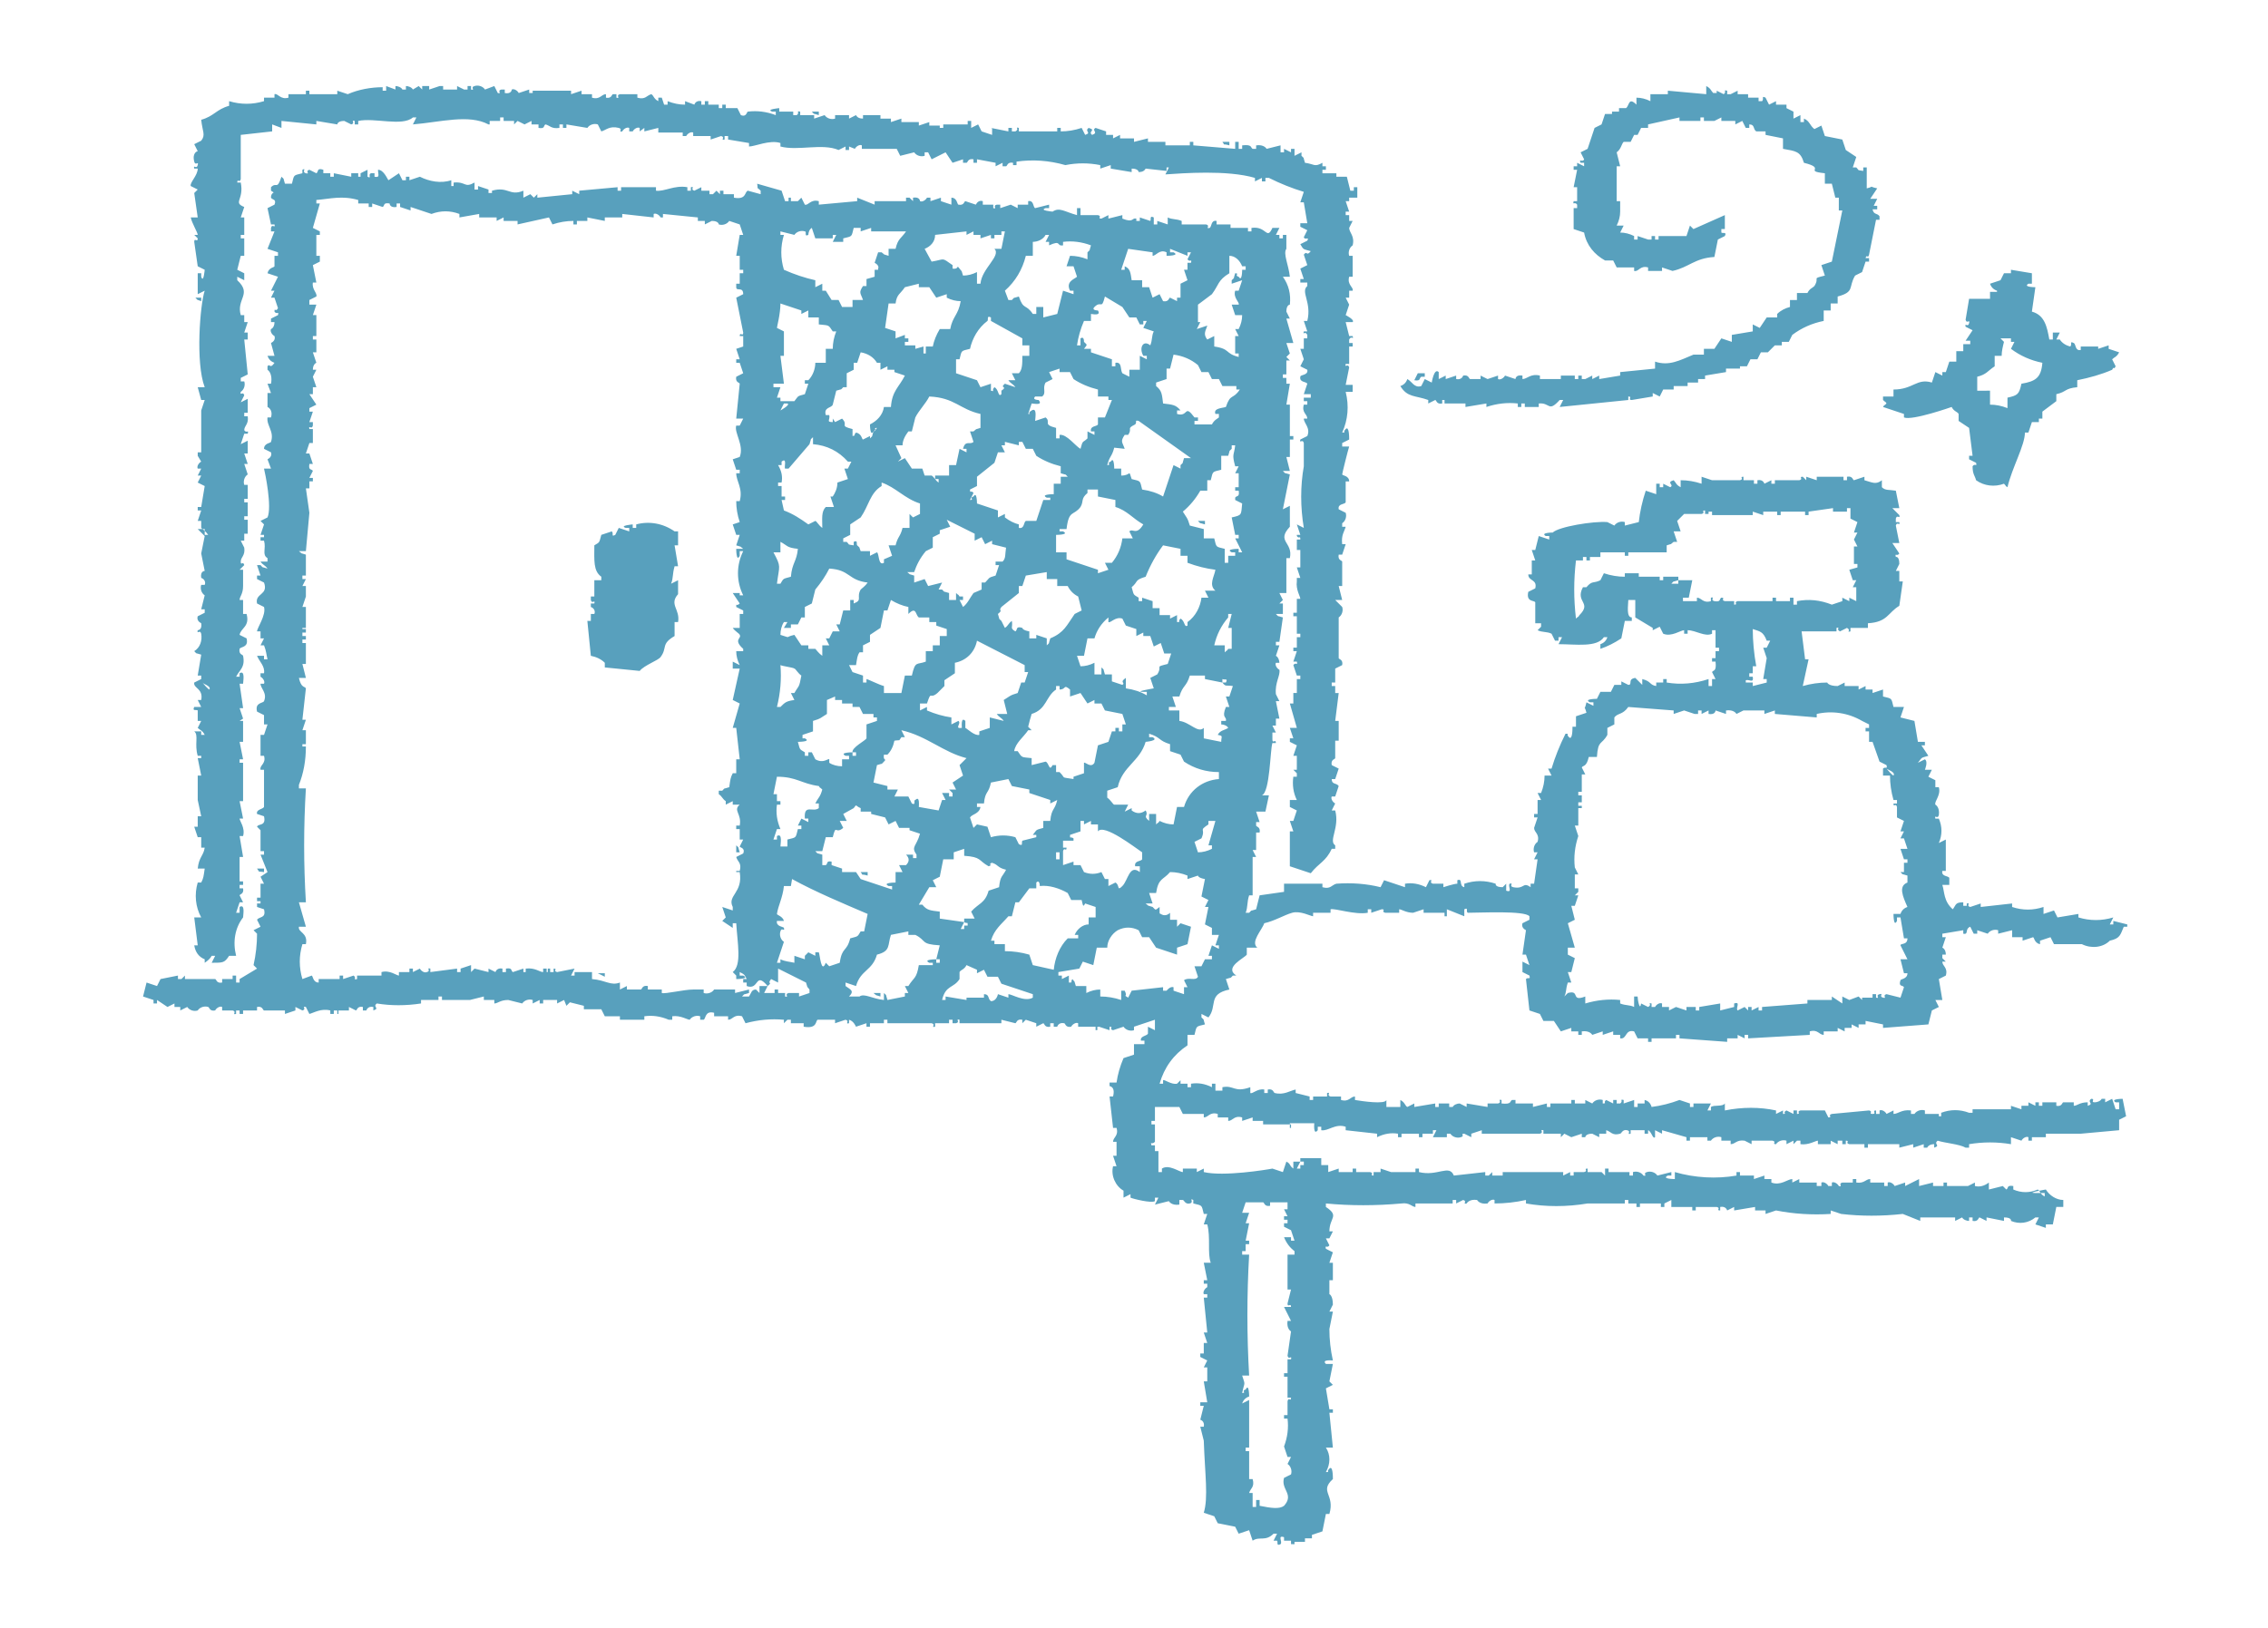 <?xml version="1.0" encoding="utf-8"?>
<!-- Generator: Adobe Illustrator 24.3.0, SVG Export Plug-In . SVG Version: 6.00 Build 0)  -->
<svg version="1.1" id="レイヤー_1" xmlns="http://www.w3.org/2000/svg" xmlns:xlink="http://www.w3.org/1999/xlink" x="0px"
	 y="0px" viewBox="0 0 195 140" style="enable-background:new 0 0 195 140;" xml:space="preserve">
<style type="text/css">
	.st0{fill-rule:evenodd;clip-rule:evenodd;fill:#58A0BD;}
</style>
<g id="レイヤー_2_1_">
	<g id="レイヤー_1-2">
		<path class="st0" d="M85.2,11l1.5,0.3V11H87v0.3h0.3c0.4-0.2-0.1-0.4,0.3-0.3v0.3h3.3V11h0.3v0.3c0.6,0,1.2-0.1,1.8-0.3l0.3,0.6
			c0.6-0.2-0.1-0.3,0.3-0.6c0.7,0.2-0.1,0.3,0.3,0.6c0.6-0.2-0.1-0.4,0.3-0.6l0.9,0.3v0.3h0.6v0.3l0.6-0.3v0.3h1.2v0.3l1.2-0.3v0.3
			h1.5v0.3h2.1v-0.3h0.3v0.3l3.6,0.3v-0.6h0.3v0.6h0.3v-0.3c0.9-0.1,0.7,0.2,0.9,0.3h0.3v-0.3c0.7-0.1,0.9,0.3,0.9,0.3l1.2-0.3v0.6
			h0.3v-0.3l0.6,0.3v-0.3h0.3v0.6l0.6-0.3v0.3c0.3,0.3,0.1,0,0.3,0.6c0.8,0.1,0.8,0.4,1.5,0v0.3h0.3v0.3h-0.3v0.3h1.2v0.3h0.9
			l0.3,1.2h0.3v-0.3h0.3V17H116v0.3h-0.3l0.3,0.9h-0.3v0.3h0.3V19h0.3l-0.3,0.6c0,0.4,0.5,0.7,0.3,1.5c-0.3,0.2-0.4,0.6-0.3,0.9h0.3
			v1.8H116c-0.2,0.7,0.4,0.9,0.3,1.2H116v0.6h-0.3l0.3,0.6l-0.3,0.9c0,0,0.8,0.4,0.6,0.6h-0.6l0.3,1.2h0.3c0.1,0.4-0.1-0.1-0.3,0.3
			v0.3h0.3v0.3H116v1.5h-0.3c-0.1,0.4,0.2-0.1,0.3,0.3l-0.3,1.5h0.6v0.6h-0.6c0.3,1.2,0.2,2.4-0.3,3.5c0.4,0,0,0,0.3-0.3
			s0.3,0.7,0.3,0.9l-0.6,0.3v0.3h0.6c-0.1,0.3-0.6,2.3-0.6,2.4s0.6,0.1,0.6,0.6h-0.3v1.8c-0.1,0.2-0.7,0.1-0.6,0.6l0.6,0.3
			c0.1,0.3,0,0.7-0.3,0.9v0.3h0.3c-0.1,0.4-0.4,0.7-0.3,1.5h0.3l-0.3,0.9h-0.3c-0.1,0.5,0.3,0.5,0.3,0.6v2.1h-0.3
			c0.1,0.4,0.2,0.8,0.3,1.2h-0.6c0.2,0.2,0.4,0.4,0.6,0.6c0.1,0.3,0,0.7-0.3,0.9v3.5c0,0.1,0.4,0.1,0.3,0.6l-0.6,0.3v1.2h-0.3v0.3
			h0.3v0.6h0.3l-0.3,2.4h0.3v1.7h-0.3v1.5c0,0.1-0.4,0.1-0.3,0.6l0.6,0.3l-0.3,0.9h-0.3c0,0.5,0.4,0.3,0.6,0.6l-0.3,0.9h-0.3
			c-0.1,0.2,0.1,0.5,0.3,0.6l-0.3,0.6h0.3c0.4,1.5-0.6,2.6,0,3v0.3h-0.3c-0.5,1.1-1.1,1.2-1.8,2.1l-1.8-0.6v-3h0.3l-0.3-0.9h0.3
			l0.3-0.9l-0.6-0.3v-0.6h0.6c-0.3-0.6-0.4-1.3-0.3-2h0.3v-0.3l-0.3-0.3h0.3V65h-0.3l0.3-0.9l-0.6-0.3v-0.3h0.3l-0.3-0.9h0.6
			l-0.6-2.1h0.3v-0.9h0.3v-1.2h0.3v-0.3h-0.3l-0.3-0.9c0.2-0.3,0.4,0.1,0.3-0.3h-0.3l0.3-0.9h-0.3v-0.3h0.3v-0.9h0.3v-0.3h-0.3v-1.5
			h-0.3v-0.3h0.3v-1.2h0.3c0-0.2-0.4-0.8-0.3-1.5v-0.3h0.3l-0.3-0.9h0.3v-1.5h-0.3v-0.9h0.3c0-0.4-0.1,0-0.3-0.3V46h0.3l-0.3-0.9
			l0.6,0.3c-0.3-1.8-0.3-3.6,0-5.3v-2c-0.1-0.4-0.4,0.1-0.3-0.3l0.6-0.3c0.3-0.7-0.3-1.1-0.3-1.5h0.3c0-0.4-0.5-0.5-0.3-1.2h0.3
			v-0.3h-0.3v-0.3h0.6v-0.3h-0.6l0.3-0.9c-0.1-0.2-0.7-0.1-0.6-0.6c0-0.2,0.7-0.1,0.6-0.6l-0.6-0.3l0.3-0.6l-0.3-0.9h0.3v-0.9h0.3
			v-0.3c-0.2-0.4-0.4,0.1-0.3-0.3h0.3l-0.3-0.9h0.3c0.4-1.6-0.6-2.5,0-3v-0.3h-0.6V24h0.3l-0.3-0.9l0.6-0.3l-0.3-0.9
			c0.3-0.4,0.2,0.2,0.6-0.3c-0.7-0.2-0.6-0.1-0.9-0.6l0.6-0.3c0.2-0.4-0.2,0-0.3-0.3l0.3-0.6l-0.6-0.3v-0.3h0.6l-0.3-1.8h-0.3
			l0.3-0.9c-1-0.3-2-0.7-3-1.2h-0.3v0.3h-0.3v-0.3l-0.6,0.3v-0.3c-2.4-0.7-6.2-0.4-7.7-0.3l0.3-0.6h-0.2v0.3l-1.8-0.2
			c-0.1,0.2-0.3,0.3-0.6,0.3c0,0,0-0.3-0.6-0.3v0.3l-1.8-0.3v-0.3l-0.9,0.3v-0.3c-1-0.2-2-0.2-3,0c-1.4-0.4-2.8-0.5-4.2-0.3v0.3
			h-0.3V14c-0.5-0.1-0.5,0.3-0.6,0.3h-0.3V14l-0.6,0.3V14L84,13.7V14h-0.3v-0.3c-0.5-0.1-0.5,0.3-0.6,0.3h-0.3v-0.3L81.9,14
			l-0.6-0.9l-1.2,0.6l-0.3-0.6h-0.3v0.3c-0.3,0.1-0.7,0-0.9-0.3l-1.2,0.3l-0.3-0.6h-3v-0.3c-0.2-0.1-0.5,0.1-0.6,0.3L73,12.6v0.3
			h-0.3v-0.3l-0.6,0.3c-1.4-0.6-3.5,0.1-5-0.3v-0.3c-0.9-0.3-2.2,0.3-2.7,0.3v-0.3l-1.8-0.3v-0.3h-0.3v0.3c-0.4,0.1,0.1-0.2-0.3-0.3
			l-0.9,0.3v-0.3h-1.5v-0.3c-0.2-0.1-0.5,0.1-0.6,0.3h-0.3v-0.3h-2.1V11l-1.2,0.3V11L55,11.3V11c-0.2-0.1-0.5,0.1-0.6,0.3h-0.3V11
			c-0.2-0.1-0.5,0.1-0.6,0.3c-0.4,0.1,0.1-0.2-0.3-0.3c-0.8-0.2-1.1,0.2-1.5,0.3l-0.3-0.6c-0.3-0.1-0.7,0-0.9,0.3l-1.8-0.3V11h-0.3
			v-0.3h-0.3V11c-0.7,0.1-0.8-0.2-1.2-0.3c-0.2,0.1,0,0.4-0.6,0.3v-0.3h-0.6v-0.3l-0.6,0.3l-0.6-0.3l-0.3,0.3v-0.3h-0.9v-0.3h-0.3
			v0.3h-0.9v0.3H42c-1.7-0.9-4.1-0.2-6.5,0l0.3-0.6h-0.3c-0.9,0.8-3.3,0-4.7,0.3v0.3h-0.3v-0.3c-0.4-0.1,0.1,0.2-0.3,0.3l-0.6-0.3
			c-0.6,0-0.6,0.3-0.6,0.3l-1.8-0.3v0.3l-3-0.3V11l-0.8-0.3v0.6l-2.7,0.3v3.8c-0.1,0.4-0.3-0.1-0.3,0.3h0.3c0.3,1.5-0.7,1.7,0.3,2.1
			l-0.3,0.9H21v1.5h-0.3v0.3H21V22h-0.3l-0.3,1.2l0.6,0.3v0.6l-0.6-0.3v0.3c1.3,1.2-0.1,1.6,0.3,3h0.3v0.6h0.3l-0.3,0.9h0.3v0.6
			h-0.3l0.3,3l-0.6,0.3v0.3h0.3c0.1,0.3,0,0.7-0.3,0.9c-0.1,0.4,0.2-0.1,0.3,0.3l-0.3,0.6l0.6-0.3v1.2h-0.3v0.3h0.3
			c0.1,0.7-0.3,0.8-0.3,1.2c0.2,0.3,0.4-0.1,0.3,0.3h-0.3l-0.3,0.9l0.6-0.3V39h-0.3l0.3,0.9h-0.3l0.3,0.9c-0.3,0.2-0.4,0.6-0.3,0.9
			h0.3v1.2h-0.3v0.3h0.3v1.2h-0.3v0.3h0.3v1.2h-0.3v0.6h-0.3l0.3,0.6c0.1,0.7-0.3,0.8-0.3,1.2s0.2-0.1,0.3,0.3L20.6,49h0.3v1.4
			c0,0.7-0.3,0.9-0.3,1.2h0.3v1.2h0.3c0.3,1.1-0.5,1.2-0.6,1.8l0.6,0.3c0.2,0.8-0.5,0.7-0.6,0.9c-0.1,0.5,0.3,0.5,0.3,0.6
			c0.2,1-0.3,1.2-0.6,1.8h0.3v-0.3c0.5-0.3,0.3,0.7,0.3,0.9h-0.3l0.3,2.1h-0.3l0.3,0.9L20.6,62h0.3v1.8h-0.3l0.3,1.5h-0.3v0.3h0.3
			v3.3h-0.3l0.3,1.5h-0.3c0,0.2,0.5,0.8,0.3,1.5h-0.3l0.3,1.8h-0.3v2.1h0.3v0.3h-0.3v0.3h0.3c0.1,0.5-0.3,0.5-0.3,0.6l0.3,0.6h-0.3
			l-0.3,0.9h0.3V78c0.5-0.3,0.3,0.7,0.3,0.9c-0.7,0.9-0.9,2.1-0.6,3.3h-0.6c-0.4,0.6-0.5,0.6-1.5,0.6l0.3-0.6h-0.3
			c-0.1,0.2-0.3,0.4-0.6,0.6v-0.3c-0.5-0.2-0.8-0.6-0.9-1.2h0.3l-0.3-2.4h0.6c-0.5-0.9-0.6-2-0.3-3h0.3c0.2-0.4,0.2-0.5,0.3-1.2
			h-0.6c0.1-1,0.5-1.1,0.6-1.8h-0.3V72H17l-0.3-0.9H17v-0.9h0.3L17,68.8v-2.1h0.3L17,65.2h0.3V65H17c-0.3-1,0.1-1.8-0.3-2.1h0.6v0.3
			h0.3c-0.2-0.4-0.4-0.4-0.6-0.6l0.3-0.6H17v-0.9c-0.1-0.1-0.5,0.1-0.3-0.3h0.6L17,60.2h0.3c0.2-1-0.7-1-0.6-1.5l0.6-0.3v-0.3H17
			l0.3-1.8c-0.6-0.2-0.3,0-0.6-0.3c0.5-0.3,0.7-0.9,0.6-1.5c-0.1-0.4-0.4,0.1-0.3-0.3c0,0,0.4,0,0.3-0.6c-0.2-0.1-0.4-0.3-0.3-0.6
			l0.6-0.3v-0.3h-0.3l0.3-1.2c-0.3-0.2-0.4-0.6-0.3-0.9h0.3c0.1-0.2,0-0.5-0.3-0.6c0,0,0,0,0,0c-0.1-0.6,0.3-0.6,0.3-0.6l-0.3-1.5
			l0.3-1.5c-0.2-0.2-0.4-0.4-0.6-0.6h0.6V46h0.3c-0.2-0.3-0.5-0.5-0.6-0.6v-0.6H17l0.3-0.9H17v-0.3h0.3l0.3-1.8L17,41.5l0.3-0.6H17
			l0.3-0.6H17c-0.1-0.2,0.1-0.5,0.3-0.6L17,39.2v-0.3h0.3v-3.6l0.3-0.9h-0.3L17,33.3h0.6c-0.8-2.1-0.4-7.1,0-8.3L17,25.3v-1.8h0.3
			v0.3c0.2,0.6,0.3-0.6,0.3-0.6L17,22.9l-0.3-2.1c0-0.4,0.3,0.1,0.3-0.3l-0.3-0.3H17c0-0.2-0.5-1-0.6-1.5H17l-0.3-2.1l0.3-0.3
			L16.4,16c-0.1-0.3,0.6-0.9,0.6-1.5h-0.3c-0.1-0.4,0.2,0.1,0.3-0.3c0.1-0.4-0.2,0.1-0.3-0.3c-0.2-0.8,0.3-0.9,0.3-0.9l-0.3-0.6
			l0.6-0.3c0.4-0.5,0.1-0.8,0-1.8c1.1-0.3,1.3-0.9,2.4-1.2V8.7c1,0.3,2,0.3,3,0V8.4h0.9V8.1c0.3-0.1,0.5,0.5,1.2,0.3V8.1h1.5V7.8
			h0.3v0.3h2.4V7.8l0.9,0.3c0.9-0.4,2-0.6,3-0.6v0.3h0.3V7.4L34,7.7V7.4c0.2,0,0.5,0.1,0.6,0.3h0.3V7.4c0.2,0,0.5,0.1,0.6,0.3
			L36,7.4l0.3,0.3V7.4h0.6v0.3l0.9-0.3h0.3v0.3h1.2V7.4l0.6,0.3h0.3V7.4h0.3v0.3c0.4,0.1-0.1-0.2,0.3-0.3c0.3-0.1,0.7,0,0.9,0.3
			l0.8-0.3L42.8,8c0.4,0.1-0.1-0.2,0.3-0.3h0.3V8C43.9,8.1,44,7.8,44,7.7c0.2-0.1,0.5,0.1,0.6,0.3l0.9-0.3V8h0.3V7.8h3.3v0.3L50,7.8
			v0.3h0.9v0.3c0.7,0.2,0.8-0.3,1.2-0.3v0.3c0.5,0.1,0.5-0.3,0.6-0.3h0.3v0.3c0.4,0.1-0.1-0.2,0.3-0.3h1.5v0.3
			c0.7,0.2,0.8-0.2,1.2-0.3c0.2,0.1,0.2,0.4,0.6,0.6V8.4h0.3L57.1,9h0.3V8.7c0.5,0.2,1,0.3,1.5,0.3V8.7L59.7,9c0,0,0.1-0.4,0.6-0.3
			V9h0.3V8.7h0.3V9h0.9v0.3h0.3V9h0.3v0.3h1l0.3,0.6c0.5,0.2,0.5-0.3,0.6-0.3c0.8-0.1,1.6,0,2.4,0.3V9.6h-0.3
			c-0.6-0.2,0.6-0.3,0.6-0.3v0.3h1.2v0.3h0.3c0.3-0.2-0.1-0.4,0.3-0.3v0.3h1.2v0.3l0.9-0.3c0.2,0.3,0.6,0.4,0.9,0.3V9.9h1.2v0.3
			l0.6-0.3c0.1,0.2,0.3,0.3,0.6,0.3V9.9h1.5v0.3h0.9v0.3l0.9-0.3v0.3H79v0.3l0.9-0.3v0.3h0.9V11h0.3v-0.3h2.1v-0.3h0.3V11l0.6-0.3
			l0.3,0.6l0.9,0.3V11z M154.2,9.6v0.6l0.6-0.3v0.6h0.3v-0.3c0.5,0.2,0.5,0.6,0.9,0.9l0.6-0.3l0.3,0.9l1.5,0.3l0.3,0.9l0.9,0.6
			l-0.3,0.9h0.3c0.3,0.3,0,0.2,0.6,0.3v-0.3h0.3v1.8c0.8-0.2,0-0.2,0.9,0l-0.6,0.9h0.6l-0.3,0.6h0.3v0.3H161
			c0.1,0.5,0.4,0.3,0.6,0.6v0.3h-0.3l-0.6,3c-0.1,0.4-0.2-0.1-0.3,0.3h0.3v0.3h-0.3l-0.3,0.9l-0.6,0.3c-0.6,1,0,1.4-1.5,1.8v0.6
			h-0.6v0.6h-0.6v0.9c-1,0.2-1.9,0.6-2.7,1.2l-0.3,0.6h-0.6v0.3h-0.6l-0.6,0.6h-0.6l-0.3,0.6h-0.6l-0.3,0.6h-0.6v0.2h-1.2v0.3
			l-1.8,0.3v0.3h-0.6v0.3h-0.9v0.3h-1.2v0.3H143l-0.3,0.6l-0.6-0.3v0.3l-1.8,0.3c-0.4,0,0.1-0.3-0.3-0.3v0.3l-5.9,0.6l0.3-0.6h-0.3
			c-1,1.1-0.8,0.2-1.8,0.3v0.3h-1.2v-0.3h-0.3v0.3h-0.3v-0.3c-0.9-0.1-1.8,0-2.7,0.3v-0.3l-1.8,0.3v-0.3h-1.8v-0.3H124v0.3
			c-0.5,0.1-0.5-0.3-0.6-0.3l-0.6,0.3v-0.3c-1.1-0.4-1.8-0.2-2.4-1.2c0.3-0.1,0.5-0.3,0.6-0.6c0.4,0.2,0.6,0.8,1.2,0.6l0.3-0.6
			l0.6,0.3c0,0,0.2-1.3,0.6-0.9v0.6l0.6-0.3v0.3l0.9-0.3v0.3c0.5,0.1,0.6-0.3,0.6-0.3c0.5-0.1,0.5,0.3,0.6,0.3h0.9v-0.3l0.6,0.3
			l0.9-0.3v0.3c0.2,0.1,0.5-0.1,0.6-0.3l0.9,0.3c0,0,0-0.4,0.6-0.3v0.3c0.4,0,0.7-0.5,1.5-0.3v0.3h1.8v-0.3h1.2v0.3h0.3v-0.3h0.3
			v0.3h0.3l0.6-0.3v0.3l0.6-0.3v0.3l1.8-0.3v-0.3l3-0.3v-0.6c1.2,0.4,2.1-0.1,3.3-0.6h0.9V30h0.9l0.6-0.9l0.9,0.3v-0.6l1.8-0.3v-0.6
			l0.6,0.3l0.6-0.9h0.9V27c0.3-0.3,0.7-0.5,1.1-0.6v-0.6h0.6v-0.6h0.9c0.2-0.4,0.4-0.4,0.6-0.6c0.5-0.8-0.3-0.6,0.9-0.9l-0.3-0.9
			l0.9-0.3l0.9-4.4h-0.3V17h-0.3l-0.3-1.2h-0.6v-0.9c-1.9-0.2,0.2-0.4-1.8-0.9c-0.3-1-0.7-1-1.8-1.2v-0.9l-1.5-0.3v-0.3H151
			c-0.3-0.2-0.1-0.6-0.6-0.6V11h-0.3l-0.3-0.6l-0.6,0.3v-0.3H148v-0.3l-0.6,0.3h-0.9v-0.3h-0.3v0.3h-1.8v-0.3l-2.7,0.6V11h-0.6
			l-0.3,0.6h-0.3l-0.3,0.6h-0.6c-0.2,0.2-0.2,0.6-0.6,0.9l0.3,1.2h-0.3v3h0.3v0.9c0,0.4-0.1,0.8-0.3,1.2h0.6l-0.3,0.6
			c0.4,0,0.8,0.1,1.2,0.3v0.3h0.3v-0.3l0.9,0.3h0.3v-0.3h0.3v0.3h0.3v-0.3h2.4l0.3-0.9l0.3,0.3l2.7-1.2v1.2H148v0.3
			c0.1,0.1,0.5-0.1,0.3,0.3l-0.6,0.3l-0.3,1.5c-1.7,0.1-2.2,0.9-3.6,1.2l-0.9-0.3v0.3h-1.2v-0.3c-0.7-0.2-0.8,0.4-1.2,0.3v-0.3h-1.5
			l-0.3-0.6H138c-0.9-0.5-1.6-1.3-1.8-2.4l-0.9-0.3v-1.8h0.3v-0.3c-0.2-0.3-0.4,0.1-0.3-0.3h0.3v-1.2h-0.3l0.3-1.5h-0.3v-0.3h0.3V14
			l0.6,0.3V14h-0.3c-0.2-0.4,0.2,0,0.3-0.3l-0.3-0.6l0.6-0.3l0.6-1.8l0.6-0.3l0.3-0.9h0.6V9.6h0.6V9.3h0.6c0.3-0.2,0.2-1,0.9-0.3
			V8.4c0.4,0,0.8,0.1,1.2,0.3V8.1h1.5V7.8l3.3,0.3V7.4c0.4,0.2,0.4,0.4,0.6,0.6h0.3V7.8l0.6,0.3c0.3-0.2-0.1-0.4,0.3-0.3v0.3h0.3
			l0.6-0.3v0.3h0.9v0.3h0.9v0.3h0.3c0.2-0.2-0.1-0.5,0.3-0.3l0.3,0.6l0.6-0.3V9h0.9v0.3L154.2,9.6z M69.8,9.6h0.6v0.3
			C69.8,9.7,70.1,9.9,69.8,9.6L69.8,9.6z M105.1,12.2h0.6v0.3C105,12.3,105.4,12.6,105.1,12.2z M65.1,15.8l2.1,0.6l0.3,0.9h0.3V17
			H68v0.3h0.6l0.3-0.3l0.3,0.6c0.3,0.1,0.5-0.5,1.2-0.3v0.3l3.3-0.3V17l1.5,0.6v-0.3h2.7V17h0.3l0.3,0.3V17c0.6-0.1,0.6,0.3,0.6,0.3
			c0.2,0.1,0.5-0.1,0.6-0.3h0.3v0.3l0.9-0.3v0.3l0.9,0.3V17c0.5,0,0.5,0.6,0.6,0.6c0.5,0.1,0.5-0.3,0.6-0.3l0.9,0.3
			c0.1-0.2,0.3-0.4,0.6-0.3v0.3h0.9v0.3c0.4,0.1-0.1-0.2,0.3-0.3h0.3v0.3l0.9-0.3l0.6,0.3v-0.3h0.9v-0.3c0.5-0.1,0.4,0.5,0.6,0.6
			l1.2-0.3v0.3h-0.3c-0.6,0.2,0.6,0.3,0.6,0.3c0.6-0.4,1,0,2.1,0.3v-0.6h0.3v0.6h1.5c0.4,0.1-0.1,0.3,0.3,0.3l0.6-0.3v0.3l1.2-0.3
			v0.3c1,0.4,0.8-0.1,1.2,0V19h0.3v-0.3l0.9,0.3c0.1-0.1-0.1-0.5,0.3-0.3v0.6h0.3V19l0.9,0.3v-0.6c0.4,0.2,0.7,0.1,1.2,0.3v0.3h2.1
			c0.4,0.1-0.1,0.4,0.3,0.3c0.2-0.1,0.1-0.7,0.6-0.6v0.3h1.2v0.3h1.5v0.3h0.3v-0.3c1.3-0.2,1.3,1.1,1.8,0h0.6l-0.3,0.6h0.3v0.3h0.3
			v-0.3h0.3v1.2c-0.3,0.4,0.2,1.4,0.3,2.4h-0.6c0.5,0.7,0.7,1.5,0.6,2.4c0,0-0.3,0-0.3,0.6l0.3,0.6h-0.3l0.6,2.1h-0.6l0.3,0.9
			l-0.3,0.3l0.3,0.3h-0.3v1.2h-0.3v0.3h0.3V33h0.3l-0.3,1.8h0.3v2.7h0.3v0.3h-0.3v1.5h-0.3c0.1,0.4,0.2,0.8,0.3,1.2h-0.6
			c0.3,0.3,0,0.1,0.6,0.3l-0.6,3l0.6-0.3v1.8c-1.2,1.3,0.3,1.3,0,2.7h-0.3v3h-0.6l0.3,0.6l-0.3,0.3h0.3v0.9h-0.6
			c0.3,0.3,0,0.1,0.6,0.3l-0.3,2.1h-0.3v0.3h0.3l-0.3,0.9c0.2,0.1,0.3,0.4,0.3,0.6h-0.3c-0.1,0.2,0.1,0.5,0.3,0.6
			c0.1,0.5-0.4,1.1-0.3,2.1l0.3,0.6h-0.3l0.3,1.5h-0.3v0.6h-0.3l0.3,0.6h-0.3v0.6c0,0.4,0.3-0.1,0.3,0.3h-0.3
			c-0.2,0.6-0.2,4.2-0.9,4.5h0.6l-0.3,1.4H108l0.3,0.9H108v0.3c0,0.1,0.4,0.1,0.3,0.6H108v1.5h-0.3l0.3,0.6h-0.3v3.3h-0.3
			c-0.2,0.6-0.1,1-0.3,1.5h0.3c0.3-0.3,0-0.1,0.6-0.3l0.3-1.2l2.1-0.3V76h3.3v0.3c0.7,0.2,0.8-0.2,1.2-0.3c1.3-0.1,2.6,0,3.8,0.3
			l0.3-0.6l1.8,0.6V76c0.6-0.1,1.2,0,1.8,0.3l0.3-0.6c0.4-0.1-0.1,0.2,0.3,0.3h0.9v0.3c0,0,0.9-0.3,1.2-0.3v-0.3
			c0.5-0.2,0.1,0.5,0.6,0.6V76c0.9-0.3,1.8-0.3,2.7,0c0,0-0.1,0.3,0.6,0.3l0.3-0.3v0.6c0.6,0.2,0.1-0.4,0.3-0.6
			c0.4-0.1-0.1,0.2,0.3,0.3c1,0.2,0.8-0.5,1.5,0V76h0.3l0.3-2.1h-0.3l0.3-0.6h-0.3c-0.1-0.3,0-0.7,0.3-0.9c0.2-0.7-0.3-0.8-0.3-1.2
			l0.3-0.9h-0.3V70h0.3v-1.2h0.3l-0.3-0.6h0.3c0.2-0.5,0.3-1,0.3-1.5h0.6l-0.3-0.6h0.3c0.3-1,0.7-2,1.2-3c0.4,0,0,0,0.3,0.3
			s0.3-0.7,0.3-0.9h0.3v-0.9l0.9-0.3c-0.2-0.8-0.2,0,0-0.9l0.6,0.3v-0.3h-0.3c-0.6-0.3,0.6-0.3,0.6-0.3l0.3-0.6h0.9l0.3-0.6h0.6
			v-0.3l0.6,0.3c0.4,0-0.1-0.5,0.6-0.6c0.2,0.2,0.4,0.4,0.6,0.6v-0.5c0.8,0.2,0.6,0.5,1.2,0.6v-0.3h0.6v-0.3h0.3v0.3
			c1.2,0.2,2.4,0.1,3.6-0.3V59h0.3v-0.6h0.3l-0.3-0.6c0.1-0.2,0.4,0,0.3-0.9h-0.3v-0.3h0.3v-0.6h0.3v-0.3h-0.3v-1.5h-0.3v0.3
			c-0.6,0.3-1.4-0.3-2.1-0.3v0.3h-0.3v-0.3c-0.3,0-1.1,0.6-1.8,0.3l-0.3-0.6l-0.6,0.3V54l-1.5-0.9v-1.5h-0.6c0,0.4-0.2,1.5,0.3,1.5
			v0.3h-0.6l-0.3,1.5c-0.6,0.4-1.2,0.7-1.8,0.9v-0.4c0.3-0.1,0.5-0.3,0.6-0.6h-0.3c-0.6,0.9-2.4,0.6-3.9,0.6l0.3-0.6h-0.3v0.3h-0.3
			l-0.3-0.6c-0.4-0.2-0.8-0.1-1.2-0.3l0.3-0.3v-0.3H132v-1.8c-0.1-0.2-0.8,0-0.6-0.9l0.6-0.3c0.2-0.8-0.6-0.6-0.6-1.2h0.3v-1.2h0.3
			l-0.3-0.9h0.3l0.3-1.2l0.9,0.3v-0.3h-0.3c-0.5-0.3,0.6-0.3,0.6-0.3c0.5-0.5,3.5-1,4.7-0.9l0.6,0.3c0.2-0.3,0.6-0.4,0.9-0.3v0.3
			c0.4-0.1,0.8-0.2,1.2-0.3c0.1-0.9,0.3-1.8,0.6-2.7l0.9,0.3v-0.9h0.3v0.3h0.3v-0.3l0.6,0.3c0.4-0.2-0.4-0.4,0.3-0.6
			c0.2,0.2,0.2,0.4,0.6,0.6v-0.6c0.6,0,1.2,0.1,1.8,0.3v-0.6l0.9,0.3h2.4c0.4-0.1-0.1-0.3,0.3-0.3v0.3h0.9v0.3h0.3v-0.3
			c0.5-0.1,0.6,0.3,0.6,0.3l0.6-0.3v0.3h0.3v-0.3h2.1c0.4-0.1-0.1-0.3,0.3-0.3l0.3,0.3v-0.3l0.9,0.3v-0.3h2.3v0.3h0.3v-0.3
			c0.5-0.1,0.5,0.3,0.6,0.3l0.9-0.3v0.3c0.7,0.2,1,0.4,1.5,0v0.6c0.3,0.3,0.6,0.2,1.2,0.3l0.3,1.5h-0.6c0.2,0.2,0.4,0.4,0.6,0.6
			c0.1,0.4-0.2-0.1-0.3,0.3v0.3h0.3c0.1,0.4-0.2-0.1-0.3,0.3l0.3,1.5h-0.6l0.6,0.9c-0.2,0.3-0.4-0.1-0.3,0.3c0,0,0.3-0.1,0.3,0.6
			l-0.3,0.6h0.3v0.9h0.3l-0.3,2.1c-1,0.6-1,1.4-2.7,1.5V54h-1.5v0.3c-0.4,0.1,0.1-0.1-0.3-0.3l-0.6,0.3c-0.4-0.2,0.1-0.4-0.3-0.3
			v0.3h-3l0.3,2.4h0.3L155,59c0.7-0.2,1.4-0.3,2.1-0.3c0,0,0.1,0.3,0.9,0.3l0.6-0.3V59h1.2v0.3l0.6-0.3v0.3h0.6v0.3l0.9-0.3v0.6
			c0.8,0.2,0.7,0.1,0.9,0.9h0.9l-0.3,0.9l1.2,0.3l0.3,1.8h0.6v0.3h-0.3l0.6,0.9c-0.7,0.2-0.5,0.1-0.9,0.6l0.6-0.3
			c0.3,0.2,0,0.9,0,0.9h0.6l-0.3,0.6l0.6,0.3v0.6h0.3c0.2,0.7-0.4,1.2-0.3,1.5c0,0,0.4,0.2,0.3,0.9c-0.1,0.4-0.4-0.1-0.3,0.3h0.3
			c0.3,0.7,0.3,1.4,0,2.1l0.6-0.3v2.7h-0.3c-0.1,0.5,0.5,0.4,0.6,0.6v0.6h-0.6c0.2,0.6,0.1,1.4,0.9,2.1c0.3-0.4,0.2-0.6,0.9-0.6v0.3
			h0.3v-0.2c0.4-0.1-0.1,0.2,0.3,0.3l0.9-0.3v0.3l2.7-0.3v0.3c0.9,0.3,1.8,0.3,2.7,0v0.6l0.9-0.3l0.3,0.6l1.8-0.3v0.3
			c1,0.3,2,0.3,3,0l-0.3,0.6h0.3v-0.3l1.2,0.3v0.2h-0.3c-0.3,0.7-0.3,1-1.2,1.2c-0.6,0.6-1.6,0.7-2.4,0.3h-2.4l-0.3-0.6l-0.9,0.3
			v0.3c-0.5-0.1-0.5-0.6-0.6-0.6l-0.9,0.3v-0.3h-0.9V80l-1.2,0.3V80c-0.3-0.1-0.7,0-0.9,0.3l-0.9-0.3v0.3h-0.3l-0.3-0.6
			c-0.5,0.2-0.1,0.7-0.6,0.6V80l-1.8,0.3v0.3h0.3l-0.3,0.9c0,0,0.3,0.1,0.3,0.6h-0.3v0.3l0.3,0.3h-0.3c0,0.4,0.5,0.5,0.3,1.2
			l-0.6,0.3l0.3,1.8h-0.6l0.3,0.6l-0.6,0.3l-0.3,1.2l-3.9,0.3v-0.3l-1.5-0.3v0.3h-0.6v0.3l-0.6-0.3v0.3h-0.6v0.3l-0.6-0.3v0.3h-1.2
			V89c-0.4,0-0.5-0.5-1.2-0.3V89l-5.3,0.3V89H150v0.3l-0.6-0.3v0.3h-0.9v0.3l-4.1-0.3V89h-0.3v0.3H142v0.3h-0.3v-0.3h-0.9l-0.3-0.6
			c-0.8-0.2-0.6,0.7-1.2,0.6v-0.3h-0.6v-0.3l-0.9,0.3v-0.3l-0.9,0.3c0,0-0.2-0.4-0.9-0.3v0.3h-0.3v-0.3h-0.6v-0.3l-0.9,0.3l-0.6-0.9
			h-0.9l-0.3-0.6l-0.9-0.3l-0.3-2.7c0.2-0.2,0.4,0.1,0.3-0.3l-0.6-0.3v-0.9l0.6,0.3l-0.3-0.9h-0.3l0.3-2.1c-0.2-0.1-0.4-0.3-0.3-0.6
			l0.6-0.3v-0.3c-0.4-0.5-4.2-0.3-5.3-0.3c-0.2-0.1,0.1-0.5-0.3-0.3v0.6l-1.5-0.6v0.6h-0.2v-0.3h-1.8v-0.3l-0.9,0.3
			c-0.6,0-1-0.3-1.2-0.3v0.3h-1.2c-0.4-0.1,0.1-0.3-0.3-0.3l-0.9,0.3v-0.3h-0.3v0.3c-1.1,0.2-2.8-0.4-3.2-0.3v0.3h-1.5v0.3
			c-0.2,0-1.1-0.5-1.8-0.3s-1.5,0.7-2.4,0.9c-0.2,0.6-1.2,1.6-0.6,2.1h-0.9v0.6c-0.2,0.3-2,1.1-0.9,1.8H106c-0.3,0.3,0,0.1-0.6,0.3
			l0.3,0.9c-1.9,0.4-1,1.4-1.8,2.4l-0.6-0.3v0.3c0.3,0.3,0.1,0,0.3,0.6c-0.8,0.2-0.7,0.1-0.9,0.9h-0.6v0.9c-1.2,0.8-2,1.9-2.4,3.3
			h0.3v-0.3c0.1-0.1,0.7,0.4,1.2,0.3l0.3-0.3v0.3h0.6v0.3h0.3v-0.3c0.6-0.1,1.2,0,1.8,0.3v-0.3h0.3v0.6h0.6v-0.3c1-0.2,1,0.5,2.4,0
			V94c0.2,0.1,0.6-0.4,1.2-0.3V94h0.3v-0.3c0.5-0.1,0.5,0.3,0.6,0.3c0.8,0.2,1.3-0.2,1.8-0.3V94l1.2,0.3v0.3h0.3v-0.3h1.2V94
			c0.4-0.1-0.1,0.2,0.3,0.3h0.9v0.3c0.7,0.2,0.8-0.3,1.2-0.3v0.3c0.6,0.1,2.6,0.4,2.7,0v0.6h1.2v-0.6c0.4,0.2,0.4,0.5,0.6,0.6
			l0.6-0.3v0.3l1.8-0.3v0.3h0.3v-0.3h0.9v0.3h0.3c0.1-0.2,0.4-0.3,0.6-0.3l0.6,0.3v-0.3l1.8,0.3v-0.3h0.9c0.4-0.1-0.1-0.4,0.3-0.3
			v0.3c0.9,0.1,0.7-0.2,0.9-0.3h0.3v0.3h1.5v0.3l1.2-0.3v0.3h0.3v-0.3h1.8v-0.3h0.3v0.3h0.9v-0.3l0.6,0.3c0.2-0.3,0.6-0.4,0.9-0.3
			v0.3c0.4,0,0-0.1,0.3-0.3l0.6,0.3v-0.3h0.3v0.3h0.3c0.3-0.2-0.1-0.4,0.3-0.3v0.3l0.9-0.3v0.6h0.3v-0.3h0.6v-0.3
			c0.5,0.1,0.6,0.6,0.6,0.6c0.8-0.1,1.6-0.3,2.4-0.6l0.9,0.3v0.3h0.3v-0.3h1.5l-0.3,0.6h0.3v-0.3c0.3-0.2,1,0,1.2-0.3v0.6
			c1.5-0.3,3-0.3,4.4,0v0.3l0.6-0.3v0.3c0.4,0-0.1-0.1,0.3-0.3l0.6,0.3v-0.3h0.3v0.3c0.4,0-0.1-0.2,0.3-0.3h2.1l0.3,0.6
			c0.4,0-0.1-0.2,0.3-0.3l3.2-0.3c0.4,0.1-0.1,0.3,0.3,0.3c0.4,0-0.1-0.3,0.3-0.3v0.3h0.3v-0.3c0.2-0.1,0.5,0.1,0.6,0.3l0.6-0.3v0.3
			c0.4,0,0.7-0.4,1.5-0.3v0.3h0.3c0.2-0.3,0.6-0.4,0.9-0.3v0.3h1.2V96h0.2v-0.3c0.8-0.3,1.6-0.3,2.4,0h0.3v-0.3h3.3v-0.3l0.9,0.3
			v-0.3h0.6v-0.3l0.6,0.3v-0.3h0.3v0.3h0.3v-0.3h1.2v0.3c0.5,0.1,0.5-0.3,0.6-0.3h0.9v0.3c0.3,0,0.5-0.3,1.2-0.3v0.3
			c0.6-0.2-0.1-0.3,0.3-0.6c0.4,0-0.1,0.3,0.3,0.3c0.2,0,0.5-0.1,0.6-0.3h0.3v0.3l0.6-0.3l0.3,0.9h0.3v-0.6h-0.3
			c-0.5-0.3,0.6-0.3,0.6-0.3l0.3,1.5l-0.6,0.3v0.9l-3.3,0.3h-3v0.3h-1.2v0.3h-0.3v-0.3c-0.2-0.1-0.5,0.1-0.6,0.3l-0.9-0.3v0.6
			c-1.2-0.2-2.4-0.2-3.6,0v0.3h-0.3c-0.5-0.3-1.8-0.4-2.4-0.6c-0.4,0.3,0.3,0.4-0.3,0.6v-0.3c-0.5,0-0.6,0.3-0.6,0.3h-0.3v-0.3
			l-0.9,0.3v-0.3l-1.2,0.3v-0.3h-2.7v0.3h-0.3v-0.3H159c-0.4-0.1,0.1-0.3-0.3-0.3v0.3h-0.3v-0.3H158v0.3l-0.6-0.3v0.3h-1.1v-0.3
			c-0.2,0-0.8,0.4-1.5,0.3v-0.3h-0.3l-0.3,0.3v-0.3l-0.6,0.3v-0.3c-0.3-0.1-0.7,0-0.9,0.3c-0.4,0,0.1-0.2-0.3-0.3h-1.8v0.3l-0.6-0.3
			c-0.7-0.1-0.8,0.3-1.2,0.3v-0.3H148v-0.3c-0.3-0.1-0.7,0-0.9,0.3h-0.3v-0.3h-1.5v0.3H145v-0.3l-2.1-0.6v0.3l-0.6-0.3v0.6
			c-0.2,0.2-0.3-0.5-0.6-0.6v0.3h-0.3v-0.3h-1.2v0.3c-0.4,0.1,0.1-0.2-0.3-0.3s-0.5,0.3-0.6,0.3c-0.7,0.2-0.8-0.2-1.2-0.3v0.3h-0.6
			v0.3l-0.6-0.3c-0.6,0-0.6,0.3-0.6,0.3h-0.3v-0.3l-0.9,0.3l-0.6-0.3l-0.3,0.3v-0.3h-1.5v-0.3c-0.4-0.1,0.1,0.2-0.3,0.3h-5v-0.3
			l-0.9,0.3v0.3l-0.6-0.3c-0.4,0,0.1,0.2-0.3,0.3c-0.3,0.1-0.7,0-0.9-0.3h-0.3v0.3h-1.2l0.3-0.6h-0.3v0.3h-0.9v0.3h-0.3v-0.3h-1.5
			v0.3h-0.3v-0.3c-0.6-0.1-1.2,0-1.8,0.3v-0.3l-2.7-0.3v-0.3c-0.9-0.3-1.5,0.4-2.1,0.3v-0.3h-0.3v0.3c-0.4,0.5-0.3-0.6-0.3-0.6h-2.1
			V97H111v-0.3h-2.4v-0.3h-0.9v-0.3l-0.9,0.3v-0.3c-0.7-0.2-0.8,0.3-1.2,0.3v-0.3h-0.9v-0.3c-0.7-0.2-0.8,0.3-1.2,0.3v-0.3h-1.8
			l-0.3-0.6h-2.1v1.2h-0.3v0.3h0.3v1.5c-0.3,0.3-0.4-0.1-0.3,0.3h0.3V99h0.3v1.8h0.3v-0.3c0.6-0.4,1.5,0.3,1.8,0.3v-0.3h1.2v0.3
			l0.6-0.3v0.3c1.7,0.4,5.4-0.2,5.9-0.3l0.9,0.3l0.3-0.9c0.4,0.2,0.2,0.3,0.6,0.6v-0.6h0.6l-0.3,0.6h0.3v-0.3h0.3v-0.3h-0.3v-0.3
			h1.8v0.6h0.6v0.6l0.9-0.3v0.3h1.2v-0.3h0.3v0.3h1.2c0.4,0.1-0.1,0.3,0.3,0.3v-0.3h0.6v-0.3l0.9,0.3h2.1v-0.3h0.3v0.3
			c1.6,0.4,2.6-0.7,3,0.3l2.7-0.3v0.3h0.3l0.3-0.3v0.3h0.9v-0.3h5.2v0.3l0.6-0.3v0.3h0.3v-0.3h0.9c0.4-0.1-0.1-0.3,0.3-0.3v0.3h1.2
			l0.3,0.3v-0.6h0.3v0.3h1.8v0.3h0.3v-0.3c0.3-0.1,0.7,0,0.9,0.3c0.4,0.1-0.1-0.2,0.3-0.3c0.3-0.1,0.7,0,0.9,0.3
			c0.4-0.1,0.8-0.2,1.2-0.3v0.3h-0.3c-0.6,0.3,0.6,0.3,0.6,0.3v-0.6c1.7,0.5,3.6,0.6,5.3,0.3v-0.3h0.3v0.3h1.2v0.3l0.9-0.3v0.3h0.6
			v0.3c0.8,0.3,1.4-0.3,1.8-0.3v0.3l0.6-0.3v0.3h1.5v0.3h0.4v-0.3c0.2-0.1,0.5,0.1,0.6,0.3h0.3v-0.3c0.2-0.1,0.5,0.1,0.6,0.3
			c0.4,0.1-0.1-0.2,0.3-0.3h0.9v-0.3h0.3v0.3c0.7,0.1,0.8-0.3,1.2-0.3v0.3h1.2v0.3h0.3v-0.3c0.2-0.1,0.5,0.1,0.6,0.3l0.9-0.3v0.3
			l1.2-0.6v0.6c0.4-0.1,0.8-0.2,1.2-0.3v0.3h0.9v-0.3h0.3v0.3h1.8l0.6-0.3v0.3c0.4,0.1,0.8,0,1.2-0.3v0.6l1.2-0.3l0.3,0.3
			c0.2-0.1,0-0.4,0.6-0.3v0.3c0.7,0.3,1.4,0.3,2.1,0c0.2,0.1,0.2,0.4,0.6,0.6v-0.3H175c-0.9,0,0.9-0.3,0.9-0.3
			c0.3,0.5,0.9,0.9,1.5,0.9v0.6h-0.6l-0.3,1.5h-0.6v0.3l-0.9-0.3l0.3-0.6H175c-0.6,0.5-1.4,0.6-2.1,0.3c0,0,0.1-0.3-0.6-0.3v0.3
			l-1.5-0.3v0.3l-0.6-0.3c-0.1,0-0.1,0.4-0.6,0.3v-0.3h-0.3v0.3c-0.2,0-0.5-0.1-0.6-0.3l-0.6,0.3v-0.3h-3v0.3l-1.5-0.6
			c-1.8,0.2-3.6,0.2-5.3,0l-0.9-0.3v0.3c-1.6,0.1-3.2,0-4.7-0.3l-0.9,0.3v-0.3h-0.9v-0.3l-1.8,0.3v-0.3l-0.6,0.3
			c0,0-0.1-0.4-0.6-0.3v0.3c-0.4,0,0.1-0.2-0.3-0.3h-1.8v0.3h-0.3v-0.3h-1.8v-0.6l-0.6,0.3v0.3h-0.3v-0.3h-1.8v0.3h-0.3v-0.3H140
			v-0.3h-0.3v0.3h-3.2c-1.8,0.3-3.6,0.3-5.3,0v-0.3c-0.9,0.2-1.8,0.3-2.7,0.3v-0.3c-0.2-0.1-0.5,0.1-0.6,0.3
			c-0.7,0.1-0.9-0.3-0.9-0.3c-0.7-0.1-0.9,0.3-0.9,0.3c-0.4,0.1,0.1-0.2-0.3-0.3l-0.6,0.3v-0.3h-0.3v0.3h-3.2v0.3
			c-0.3,0-0.5-0.4-1.2-0.3c-2.2,0.2-4.4,0.2-6.5,0v0.3c1.2,0.8,0.3,0.9,0.3,2.1h0.3l-0.3,0.6h-0.3l0.3,0.6c-0.2,0.3-0.4-0.1-0.3,0.3
			l0.6,0.3l-0.3,0.9h0.3v1.5h-0.3v1.2c0,0,0.3,0.1,0.3,0.9l-0.3,0.6h0.3l-0.3,1.5c0,0.9,0.1,1.8,0.3,2.7c-0.1,0-1-0.1-0.6,0.3h0.6
			l-0.3,1.5l0.3,0.3l-0.6,0.3l0.3,1.8h0.3v0.3h-0.3l0.3,3h-0.6c0.4,0.6,0.4,1.4,0,2.1c0.4,0,0,0,0.3-0.3s0.3,0.7,0.3,0.9
			c-1.2,1.1,0.2,1.3-0.3,3h-0.3l-0.3,1.5l-0.9,0.3v0.3h-0.6v0.3h-0.9v0.2H111v-0.3h-0.6v-0.3c-0.6-0.2-0.1,0.4-0.3,0.6
			c-0.4,0.2-0.2-0.2-0.3-0.3h-0.3l0.3-0.6h-0.3c-0.7,0.7-1.2,0.2-1.8,0.6l-0.3-0.9l-0.9,0.3l-0.3-0.6l-1.5-0.3l-0.3-0.6l-0.9-0.3
			c0.4-1.3,0.1-3.3,0-6.2c-0.1-0.4-0.2-0.8-0.3-1.2h0.3c0.1-0.5-0.3-0.6-0.3-0.6l0.3-1.2h-0.3v-0.3h0.6l-0.3-1.8h0.3v-1.2h-0.3
			l0.3-0.6l-0.6-0.3v-0.3h0.3v-0.9h0.3l-0.3-0.9h0.3c-0.1-1-0.2-2-0.3-3h0.3v-0.3h-0.3c-0.1-0.2,0.1-0.5,0.3-0.6v-0.3h-0.3v-0.3h0.3
			l-0.3-1.5h0.6c-0.3-0.8,0-2.2-0.3-3.3h-0.3l0.3-0.9h-0.3c-0.2-0.8-0.1-0.7-0.9-0.9v-0.3c-0.4-0.2,0.1,0.2-0.3,0.3
			s-0.5-0.3-0.6-0.3h-0.3v0.4c-0.7,0.1-0.9-0.3-0.9-0.3c-0.4,0.1-0.8,0.2-1.2,0.3l0.3-0.6h-0.3v0.3c-0.3,0.2-1.9-0.2-2.1-0.3v-0.3
			l-0.6,0.3v-0.6c-0.7-0.4-1.1-1.3-0.9-2.1h0.3l-0.3-0.9h0.3v-1.2h-0.3c0-0.4,0.5-0.5,0.3-1.2h-0.3c-0.1-0.9-0.2-1.8-0.3-2.7h0.3
			c0.1-0.4,0.1-0.8-0.3-0.9v-0.3h0.6c0.1-0.7,0.3-1.4,0.6-2.1l0.9-0.3v-0.9h0.9v-0.3h-0.3c-0.1-0.4,0.5-0.4,0.6-0.6v-0.6l0.6,0.3
			v-0.9l-1.8,0.6v0.3c-0.3,0.1-0.7,0-0.9-0.3l-0.9,0.3c-0.4-0.1,0.1-0.3-0.3-0.3v0.3l-0.9-0.3c-0.4,0,0.1,0.3-0.3,0.3v-0.3h-1.5
			v-0.3c-0.2-0.1-0.5,0.1-0.6,0.3c-0.5,0.1-0.5-0.3-0.6-0.3c-0.5-0.1-0.6,0.3-0.6,0.3h-0.3v-0.3h-0.3v0.3c-0.5,0.1-0.5-0.3-0.6-0.3
			l-0.6,0.3v-0.3l-0.9-0.3l-0.3,0.3v-0.3c-0.5-0.1-0.5,0.3-0.6,0.3l-1.2-0.3v0.3h-3.6v-0.3c-0.4-0.1,0.1,0.2-0.3,0.3h-0.3v-0.3h-0.3
			v0.3h-1.2v0.3c-0.4,0.1,0.1-0.2-0.3-0.3h-3.8v-0.3h-0.3v0.3h-1.2v0.3h-0.3v-0.3l-0.9,0.3c0,0-0.2-0.5-0.6-0.6v0.3
			c-0.4,0.1,0.1-0.2-0.3-0.3l-0.9,0.3v-0.3h-1.5c-0.2,0.1,0,0.8-1.2,0.6v-0.3H68v-0.3h-0.3l-0.3,0.3v-0.3c-1.1-0.1-2.2,0-3.3,0.3
			l-0.3-0.6c-0.7-0.2-0.8,0.3-1.2,0.3v-0.3h-1.2v-0.3c-0.8-0.2-0.7,0.5-0.9,0.6h-0.3v-0.3c-0.3-0.1-0.7,0-0.9,0.3
			c-0.2,0-0.8-0.4-1.5-0.3v0.3h-0.3c-0.7-0.3-1.4-0.4-2.1-0.3v0.3h-2.1v-0.3H52l-0.3-0.6h-1.5v-0.3l-1.2-0.3l-0.3,0.3L48.5,86
			l-0.6,0.3V86h-1.2v0.3h-0.3V86l-0.6,0.3V86c-0.3-0.1-0.7,0-0.9,0.3c-0.4-0.1-0.8-0.2-1.2-0.3c-0.7,0-0.9,0.3-1.2,0.3V86h-0.9v-0.3
			c-0.4,0.1-0.8,0.2-1.2,0.3h-2.4v-0.3h-0.3V86h-1.5v0.3c-1.3,0.2-2.6,0.2-3.8,0c-0.4,0.3,0.3,0.4-0.3,0.6v-0.3
			c-0.5-0.1-0.6,0.3-0.6,0.3h-0.3v-0.3c-0.5-0.1-0.5,0.3-0.6,0.3l-0.6-0.3v0.3h-0.9v0.3H29v-0.3h-0.3v0.3h-0.3v-0.3
			c-0.8-0.2-1.4,0.2-1.8,0.3l-0.3-0.6c-0.4-0.1,0.1,0.2-0.3,0.3l-0.6-0.3v0.3l-0.9,0.3v-0.3h-1.8c-0.1,0-0.1-0.4-0.6-0.3v0.3h-1.2
			v0.3h-0.3v-0.3h-0.3v0.3c-0.4,0.1,0.1-0.2-0.3-0.3h-0.9v-0.3c-0.2-0.1-0.5,0.1-0.6,0.3c-0.5,0.1-0.5-0.3-0.6-0.3
			c-0.3-0.1-0.7,0-0.9,0.3c-0.3,0.1-0.7,0-0.9-0.3l-0.6,0.3v-0.3H15v-0.3l-0.6,0.3L13.5,86v0.3h-0.3V86l-0.9-0.3l0.3-1.2l0.9,0.3
			l0.3-0.6l1.5-0.3v0.3h0.3l0.3-0.3v0.3h2.6c0.1,0,0.1,0.4,0.6,0.3v-0.3H20v-0.3h0.3v0.6h0.3v-0.3l1.5-0.9L21.8,83
			c0.2-0.9,0.3-1.8,0.3-2.7l-0.3-0.3l0.6-0.3l-0.3-0.6c0.2-0.3,0.8-0.1,0.6-0.9L22.1,78v-0.3h0.3v-0.2h-0.3v-0.3h0.3v-1.2h0.3
			l-0.3-0.6L23,75l-0.6-1.5h0.3v-0.3h-0.3v-1.8l-0.3-0.3c0.1-0.3,0.8,0,0.6-0.9L22.1,70c-0.1-0.4,0.5-0.4,0.6-0.6v-3.2h-0.3
			c-0.1-0.4,0.5-0.5,0.3-1.2h-0.3v-1.8h0.3l0.3-0.9h-0.3v-0.8l-0.6-0.3c-0.2-0.8,0.5-0.7,0.6-0.9c0.3-0.7-0.3-1.1-0.3-1.5h0.3
			c0.1-0.2-0.1-0.5-0.3-0.6v-0.3h0.3c0.1-0.6-0.4-1-0.6-1.5h0.6v0.3H23c-0.1-0.4-0.1-0.7-0.3-1.2h-0.3l0.3-0.6h-0.3v-0.6h-0.3
			c0-0.3,0.8-1.4,0.6-2.1l-0.6-0.3c-0.2-0.9,1-0.7,0.6-1.8l-0.6-0.3v-0.3h0.3l-0.3-0.9h0.3c0.3,0.3,0,0.1,0.6,0.3
			c-0.2-0.3-0.4-0.3-0.6-0.6H23v-0.3c-0.5-0.3-0.1-0.8-0.3-1.5h-0.3v-0.3h0.3V46h-0.3l0.3-0.9l-0.3-0.3l0.6-0.3
			c0.4-0.9-0.2-3.8-0.3-4.2h0.6L23,39.5c0.2-0.1,0.4-0.3,0.3-0.6l-0.6-0.3c0-0.5,0.6-0.5,0.6-0.6c0.3-0.9-0.4-1.4-0.3-2.1h0.3
			C23.5,35.2,23,35,23,35v-1.2h0.3L23,33h0.3c0.1-0.5,0-1-0.3-1.2v-0.3c0.2-0.3,0.2,0.3,0.6-0.3c-0.3-0.1-0.5-0.3-0.6-0.6h0.6
			l-0.3-1.1c0.2-0.1,0.4-0.3,0.3-0.6c-0.2-0.1-0.4-0.4-0.3-0.6c0,0,0.3-0.1,0.3-0.6h-0.3v-0.3l0.6-0.3c0.1-0.4-0.1,0-0.3-0.3
			c0-0.4,0.1,0.1,0.3-0.3l-0.3-0.9h-0.3l0.3-0.6h-0.3l0.6-1.2L23,23.5c0.1-0.5,0.6-0.5,0.6-0.6V22h0.3v-0.3L23,21.4l0.6-1.5h-0.3
			v-0.3c0.1-0.4,0.4,0.1,0.3-0.3h-0.3L23,17.9l0.6-0.3c0.2-0.5-0.2-0.4-0.3-0.6c0-0.6,0.5-0.3,0-0.6v-0.3c0.5-0.5,0.5,0.3,0.9-0.9
			c0.3,0.3,0.1,0,0.3,0.6h0.6c0.2-0.8,0.1-0.7,0.9-0.9v-0.3c0.4-0.2-0.1,0.2,0.3,0.3s-0.1-0.2,0.3-0.3l0.6,0.3
			c0.2-0.1,0-0.5,0.6-0.3v0.3h0.6v0.3h0.3v-0.3l1.5,0.3v-0.3h0.6v0.3H31v-0.3l0.6-0.3v0.6c0.4,0.2,0-0.2,0.3-0.3h0.3v0.3
			c0.5,0.1,0.3-0.2,0.3-0.6c0.5,0,0.8,0.8,0.9,0.9l0.9-0.6l0.3,0.6h0.3v-0.3h0.3v0.3l0.9-0.3c0.8,0.4,1.8,0.6,2.7,0.3V16H39v-0.3
			c1.1-0.1,0.9,0.5,1.8,0v0.6h0.3V16l0.9,0.3v0.3h0.3v-0.2c1.4-0.4,1.5,0.5,2.7,0V17l0.6-0.3l0.3,0.3l0.3-0.3V17l3-0.3v-0.3l0.6,0.3
			v-0.3l3.3-0.3v0.3h0.3v-0.3h3v0.3c0.7,0.1,1.6-0.5,2.7-0.3v0.3h0.3v-0.3c0.4-0.1-0.1,0.2,0.3,0.3l0.6-0.3v0.3H61v0.3h0.3l0.3-0.3
			l0.3,0.3v-0.3h0.3v0.3h0.9V17c1.1,0.2,0.9-0.5,1.2-0.6l1.1,0.3v-0.3C65,16,65.2,16.4,65.1,15.8L65.1,15.8z M26.6,25.8l0.6-0.3
			c0.1-0.3-0.4-0.6-0.3-1.2h0.3l-0.3-1.5l0.6-0.3V22h-0.3v-1.8h0.3v-0.3l-0.6-0.3l0.6-2.1h-0.3v-0.3c1.2-0.1,2.2-0.4,3.6,0v0.3h0.9
			v0.3h0.3v-0.3l0.9,0.3c0.2-0.1,0-0.4,0.6-0.3c0,0,0,0.4,0.6,0.3v-0.3h0.3v0.3l0.9,0.3v-0.3l1.8,0.6c0.8-0.3,1.6-0.3,2.4,0v0.3
			l1.7-0.3v0.3h1.5V19l0.6-0.3V19h1.2v0.3l2.7-0.6l0.3,0.6c0.6-0.2,1.2-0.3,1.8-0.3v0.3h0.3V19h0.9v-0.3L52,19v-0.3h1.5v-0.3
			l2.7,0.3v-0.3c0.2-0.1,0.5,0.1,0.6,0.3H57v-0.3l3,0.3V19h0.6v0.3l0.6-0.3c0.6,0,0.6,0.3,0.6,0.3c0.3,0.1,0.7,0,0.9-0.3l0.9,0.3
			l0.3,0.9h-0.3L63.3,22h0.3v1.2h0.3v0.3h-0.3v0.9h-0.3v0.3c0,0.4,0.6-0.1,0.6,0.6l-0.6,0.3l0.6,3c0,0.4-0.3-0.1-0.3,0.3h0.3v0.9
			L63.3,30l0.3,0.9h-0.3v0.3h0.3l0.3,0.9l-0.6,0.3c-0.1,0.5,0.3,0.5,0.3,0.6l-0.3,3h0.6l-0.3,0.6h-0.3c-0.2,0.6,0.7,1.7,0.3,2.7
			L63,39.5l0.3,0.9h0.3v0.3h-0.3c0,0.7,0.6,1.3,0.3,2.4h-0.3c0,0.6,0.1,1.2,0.3,1.8L63,45.1l0.3,0.9h0.3l-0.3,0.9
			c0.6,0.2,0.2,0,0.6,0.3h-0.6c0,0,0,1.2,0.3,0.6v-0.4h0.3c-0.6,1.2-0.6,2.6,0,3.8h-0.3V51H63l0.6,0.9c-0.3,0.3-0.3-0.1-0.3,0.3
			l0.6,0.3v0.3h-0.3V54H63c0.2,0.3,0.6,0.5,0.6,0.6c0.2,0.3-0.6,0.4,0.3,1.2V56h-0.6c0,0.4,0.1,0.8,0.3,1.2L63,56.9v0.6h0.6L63,60.2
			l0.6,0.3L63,62.6h0.3l0.3,2.7h-0.3v1.2H63c-0.2,0.4-0.2,0.5-0.3,1.2c-0.6,0.2-0.3,0-0.6,0.3h-0.3v0.3c0.3,0.2,0.3,0.4,0.6,0.6v0.3
			l0.6-0.3v0.3h0.6c-0.6,0.5,0.2,0.8,0,1.8h-0.3v0.3h0.3v0.9h0.3l-0.3,0.6c0,0.1,0.5,0.1,0.3,0.6l-0.6,0.3c0.1,0.4,0.5,0.5,0.3,1.2
			h-0.3V75h0.3c0.3,1.8-1.1,2-0.6,3v0.3L62.1,78l0.3,0.9l-0.3,0.3l0.9,0.6v-0.4h0.3c0.1,1.7,0.5,3.6-0.3,4.2c0.3,0.3,0,0,0.3,0.3
			v0.3c0,0,1.2,0,0.6-0.3h-0.3v-0.3c0.4,0.2,0.4,0.2,0.6,0.6h-0.3v0.3h0.3v0.3c1.1,0.4,0.7-1.3,1.8,0c0.5-0.4-0.1-0.1,0.3-0.6
			l0.6,0.3v-1.2l2.4,1.2c0.2,0.6,0,0.2,0.3,0.6v0.3l-0.9,0.3v-0.3h-0.9c-0.4,0.1,0.1,0.4-0.3,0.3v-0.3h-0.6v-0.3h-0.3v0.3h-0.9
			l0.3-0.6h-0.7v0.6L65,85.1c-0.4,0-0.4,0.3-0.6,0.6h-0.6c0.3-0.3,0-0.1,0.6-0.3v-0.3c-0.4,0.1-0.8,0.2-1.2,0.3v-0.3h-1.8
			c-0.2,0.3-0.6,0.4-0.9,0.3v-0.3h-0.9c-0.8,0-2.4,0.4-2.7,0.3v-0.3h-1.2v-0.3c-0.5-0.1-0.5,0.3-0.6,0.3h-1.2v-0.3l-0.6,0.3v-0.6
			c-0.8,0.3-1.2-0.2-2.4-0.3v-0.6h-1.5v0.3h-0.3l0.3-0.6l-1.5,0.3c-0.4-0.1,0.1-0.3-0.3-0.3v0.3h-0.3v-0.3h-0.2v0.3H47v-0.3h-0.3
			v0.3c-0.3,0-0.7-0.4-1.5-0.3v0.3H45v-0.3l-0.9,0.3c-0.2-0.1,0-0.4-0.6-0.3v0.3h-0.3v-0.3c-0.5-0.1-0.6,0.3-0.6,0.3L42,83.3v0.3
			l-1.2-0.3l-0.3,0.3V83l-0.9,0.3v0.3h-0.3v-0.3L37,83.6v-0.3c-0.4-0.1,0.1,0.2-0.3,0.3c-0.2,0.1-0.5-0.1-0.6-0.3l-0.6,0.3v-0.3
			h-0.3v0.3h-0.9v0.3c-0.2,0-0.8-0.5-1.5-0.3v0.3h-2.1v0.3c-0.4,0.1,0-0.1-0.3-0.3l-0.9,0.3v-0.3h-0.3v0.3h-1.8v0.3
			c-0.5,0-0.5-0.6-0.6-0.6L26,84.2c-0.3-1-0.3-2,0-3h0.3c0.2-1-0.7-1-0.6-1.5h0.6l-0.6-2.1h0.6c-0.2-3.3-0.2-6.5,0-9.8h-0.6v-0.3
			c0.4-1,0.6-2.1,0.6-3.3H26V64h0.3v-1.2H26l0.3-0.9H26c0.1-0.9,0.2-1.8,0.3-2.7c-0.1-0.2-0.4,0-0.6-0.9h0.6
			c-0.1-0.4-0.2-0.8-0.3-1.2h0.3v-1.8H26v-0.3h0.3v-0.3H26v-0.3h0.3v-0.3H26V54h0.3v-1.8H26l0.3-0.9v-0.9H26l0.3-0.6H26v-0.3h0.3
			v-1.8c-0.6-0.2-0.2,0-0.6-0.3h0.6l0.3-3.3l-0.3-2.1h0.3v-0.6h0.3v-0.3h-0.3l0.3-0.6c-0.1-0.2-0.4,0-0.3-0.6h0.3l-0.3-0.9h-0.3
			l0.3-0.9h0.3v-1.2h-0.3c-0.1-0.4,0.2,0.1,0.3-0.3v-0.3h-0.3l0.3-0.9h-0.3v-0.3l0.6-0.3l-0.6-0.9h0.3v-0.6h0.3l-0.3-0.9l0.3-0.6
			h-0.3c0-0.5,0.3-0.6,0.3-0.6l-0.3-0.9h0.3v-1.1h-0.3v-0.3h0.3v-1.8h-0.3l0.3-0.9h-0.6L26.6,25.8z M67.4,23.2c-0.3-1-0.3-2,0-3
			h-0.3v-0.3c0.4,0.1,0.8,0.2,1.2,0.3c0.2-0.3,0.6-0.4,0.9-0.3c0.2,0-0.1,0.5,0.3,0.3c0-0.2,0.1-0.5,0.3-0.6l0.3,0.9h1.5v-0.3h0.3
			l-0.3,0.6h0.9v-0.3c0.8-0.2,0.7-0.1,0.9-0.9h0.6v0.3l0.9-0.3v0.3h3c-0.4,0.6-0.7,0.6-0.9,1.5h-0.6V22c-0.6-0.2-0.2,0-0.6-0.3h-0.3
			l-0.3,0.9c0.2,0.1,0.4,0.3,0.3,0.5c0,0,0,0,0,0.1h-0.3v0.6L74.5,24v0.6h-0.3c-0.4,0.6-0.2,0.6,0,1.2h-0.9v0.6h-0.9l-0.3-0.6h-0.6
			L71,25h-0.3v-0.6l-0.6,0.3v-0.6C69.2,23.9,68.3,23.6,67.4,23.2z M83.1,19.9v0.3l0.6-0.3v0.3h0.6v0.3l0.9-0.3v0.3h0.3v-0.3h0.6
			v-0.3h0.3l-0.3,1.5h-0.6c0.6,0.6-1.1,1.7-1.2,3H84v-1c-0.4,0.2-0.8,0.3-1.2,0.3c-0.2-0.6,0-0.2-0.3-0.6s0,0.1-0.6,0v-0.3
			c-1-0.7-0.6-0.5-1.8-0.3l-0.6-1.1c0.5-0.2,0.9-0.6,0.9-1.2L83.1,19.9z M89.9,20.2h0.3l-0.3,0.6h0.3v0.3c1.1-0.5,0.6,0.1,1.2,0
			v-0.3c0.8-0.1,1.6,0,2.4,0.3c-0.2,0.6,0,0.3-0.3,0.6v0.6C93,22.1,92.5,22,92,22l-0.3,0.9h0.6l0.3,0.9c-0.2,0.2-1,0.4-0.6,1.2h0.3
			v0.3L91.4,25L90.9,27l-1.2,0.3v-0.9h-0.6V27h-0.3c-0.6-0.9-0.8-0.3-1.2-1.5c-0.6,0.2-0.3,0-0.6,0.3h-0.3L86.4,25
			c0.9-0.8,1.5-1.8,1.8-3h0.6v-1.2C89.2,20.8,89.7,20.6,89.9,20.2z M99.1,21.7V22c0.3,0,0.6-0.6,1.2-0.3V22c0,0,1.2,0,0.6-0.3h-0.3
			v-0.3l1.5,0.6v-0.3h0.3l-0.3,0.6c0.2,0.3,0.4-0.1,0.3,0.3h-0.3v0.6h-0.3l0.3,0.9l-0.6,0.3v1.2h-0.3v0.3l-0.6-0.3
			c-0.1,0-0.1,0.4-0.6,0.3l-0.3-0.6l-0.6,0.3l-0.3-0.9h-0.6v-0.6h-0.9c-0.1-0.6-0.1-1-0.6-1.2v0.3h-0.3l0.6-1.8L99.1,21.7z
			 M106.8,22.9h0.3v0.3h-0.3c0,0,0,1.1-0.3,0.6c-0.4-0.1,0.1-0.3-0.3-0.3c-0.2,0.6,0,0.3-0.3,0.6v0.3l0.9-0.3l-0.3,0.9h-0.3
			c-0.2,0.6,0.4,1,0.3,1.2h-0.6l0.3,0.9h0.6c0,0.4-0.1,0.8-0.3,1.2h-0.3l0.3,0.6h-0.3v1.5h0.3v0.3c-1.2-0.3-0.7-0.7-2.1-0.9v-0.9
			l-0.6,0.3c-0.4-0.5-0.1-0.8,0-1.2l-0.9,0.3l0.3-0.6H103v-1.5l1.2-0.9c0.6-0.8,0.5-1.2,1.5-1.8V22C106.2,22,106.6,22.4,106.8,22.9z
			 M174.7,23.5v0.9h-0.3c-0.5,0.3,0.6,0.3,0.6,0.3c-0.1,0.7-0.2,1.4-0.3,2.1c1.1,0.3,1.3,1.3,1.5,2.4h0.3v-0.6h0.6l-0.3,0.6h0.3
			c0.2,0.3,0.5,0.5,0.9,0.6c0.2-0.2-0.1-0.5,0.3-0.3c0.2,0.1,0.1,0.7,0.6,0.6v-0.3h1.5V30l0.9-0.3V30l0.9,0.3
			c-0.2,0.4-0.4,0.4-0.6,0.6l0.3,0.6c-0.2,0.4-0.1-0.1-0.3,0.3c-0.9,0.4-2,0.7-3,0.9v0.6c-1.1,0.1-0.9,0.4-1.8,0.6v0.6l-1.2,0.9v0.6
			h-0.3v0.3h-0.6l-0.3,0.9h-0.3c0,1.1-1.1,3-1.5,4.7c-0.3-0.2,0,0-0.3-0.3c-0.8,0.3-1.7,0.2-2.4-0.3c-0.1-0.4-0.3-0.5-0.3-1.2
			c0.2-0.3,0.4,0.1,0.3-0.3l-0.6-0.3v-0.3h0.3c-0.1-0.8-0.2-1.6-0.3-2.4l-0.9-0.6v-0.6c-0.1-0.2-0.4-0.2-0.6-0.6
			c0,0-3.4,1.2-4.1,0.9v-0.3l-1.8-0.6c0.2-0.3,0,0,0.3-0.3c-0.2-0.3,0,0-0.3-0.3v-0.3h0.9v-0.6c1.7,0,2-1,3.3-0.6l0.3-0.9l0.6,0.3
			v-0.3h0.3l0.3-0.9h0.6v-0.9h0.6v-0.6h0.6v-0.3H169l0.6-0.9l-0.6-0.3c-0.1-0.4,0.2,0.1,0.3-0.3s-0.2,0.1-0.3-0.3l0.3-1.8h1.8v-0.6
			h0.6V25c-0.3-0.1-0.5-0.3-0.6-0.6l0.9-0.3l0.3-0.6h0.6v-0.3L174.7,23.5z M77.8,24.7c0.4-0.1,0.8-0.2,1.2-0.3v0.3h0.9l0.6,0.9
			l0.9-0.3v0.3c0.4,0.2,0.8,0.3,1.2,0.3c-0.2,1.2-0.7,1.3-0.9,2.4h-0.9c-0.3,0.5-0.5,1-0.6,1.5h-0.6v0.6h-0.2v-0.6L78.7,30v-0.3
			h-0.9v-0.3h0.3v-0.3h-0.3v-0.3L77,29.1v-0.6l-0.9-0.3c0.1-0.7,0.2-1.4,0.3-2.1H77C77.1,25.3,77.4,25.3,77.8,24.7z M16.8,25.6h0.5
			v0.3C16.8,25.7,17.1,25.9,16.8,25.6L16.8,25.6z M94.4,26.7c0,0-0.6,0-0.3-0.3c0.6-0.6,0.6,0.3,0.9-0.9l1.5,0.9l0.6,0.9h0.6
			l0.3,0.6h0.3v-0.3h0.3l-0.3,0.6l0.9,0.3c-0.2,0.4-0.1,0.7-0.3,1.2c-0.6-0.5-1,0.2-0.6,0.9h0.3v0.3L98,30.6v1.2h-0.9v0.6l-0.6-0.3
			c-0.2-0.3,0-1-0.6-0.9v0.3h-0.3v-0.6l-1.8-0.6V30h-0.6c0.3-0.4,0.3-0.3,0-0.6c0-0.1,0-0.5-0.3-0.3v0.6h-0.3
			c0.1-0.7,0.3-1.4,0.6-2.1h0.6V27C93.9,27,94.7,27.2,94.4,26.7L94.4,26.7z M68.9,26.7V27l0.6-0.3v0.6h0.9v0.6
			c0.9,0.1,0.8,0,1.2,0.6h0.3c-0.2,0.5-0.3,1-0.3,1.5H71v1.2h-0.9c0,0.5-0.2,1.1-0.6,1.5h-0.3V33h0.3l-0.3,0.9
			c-0.7,0.2-0.5,0.1-0.9,0.6h-1.2v-0.3h-0.3l0.3-0.9h-0.6V33h0.9l-0.3-2.4h0.3v-2.1l-0.6-0.3c0-0.1,0.3-1.2,0.3-2.1L68.9,26.7z
			 M84.9,27.6c0.1-0.1-0.1-0.5,0.3-0.3v0.3l2.7,1.5v0.6h0.6v0.9h-0.6c0,0.7,0,1.2-0.3,1.5H87l0.3,0.6h-0.6c0.2,0.3,0.4,0.3,0.6,0.6
			L86.4,33c-0.5,0.4,0.3,0.2-0.3,0.6v0.3c-0.3,0.3-0.2-0.4-0.6-0.6c-0.3,0.3,0.1,0.4-0.3,0.3V33l-0.9,0.3l-0.3-0.6l-1.8-0.6v-1.2
			h0.3c0.2-0.8,0.1-0.7,0.9-0.9C83.6,29.1,84.1,28.2,84.9,27.6L84.9,27.6z M172.3,29.4l-0.3-0.3h0.9v0.3h0.3l-0.3,0.6
			c0.8,0.6,1.7,1,2.7,1.2c-0.1,1.3-0.6,1.6-1.8,1.8c-0.2,0.9-0.3,1-1.2,1.2v0.9c-0.5-0.2-1-0.3-1.5-0.3v-1.2H170v-1.2
			c0.8-0.2,0.9-0.5,1.5-0.9v-0.9h0.6C172.1,30.2,172.2,29.8,172.3,29.4z M75.4,31.2h0.3v0.6l0.6-0.3v0.3h0.6V32l0.9,0.3
			c-0.5,1-1.1,1.3-1.2,2.7H76c-0.1,0.7-0.6,1.2-1.2,1.5c0,0,0,1.1,0.3,0.6c0.4-0.1-0.1-0.3,0.3-0.3c-0.2,0.3,0,0-0.3,0.3
			c-0.2,0.6,0,0.3-0.3,0.6v-0.2l-0.6,0.3c-0.1,0-0.1-0.5-0.6-0.6c-0.3,0.3,0.1,0.2-0.3,0.3v-0.6c-1.2-0.3-0.3-0.3-0.9-0.9l-0.6,0.3
			L71.6,36v0.3c-0.6,0-0.2-0.2-0.3-0.6H71c-0.2-0.7,0.5-0.6,0.6-0.9l0.3-1.2c0.6-0.2,0.3,0,0.6-0.3h0.3v-1.2l0.6-0.3v-0.6h0.3
			l0.3-0.9C74.6,30.4,75.1,30.7,75.4,31.2z M103,31.4l0.3,0.6h0.6l0.3,0.6h0.6l0.3,0.6h1.2v0.3h0.3c-0.6,0.9-0.8,0.3-1.2,1.5
			c-0.3,0.1-1.1,0.1-0.9,0.6h0.3v0.3c-0.1,0.1-0.4,0.2-0.6,0.6h-1.5v-0.3h0.3v-0.3h-0.3c-0.9-1.2-0.5,0-1.5-0.3v-0.3h0.3
			c-0.4-0.5-0.7-0.5-1.5-0.6c-0.1-0.8-0.1-1.1-0.6-1.5v-0.3l0.9-0.3v-0.9h0.3l0.3-1.2C101.7,30.6,102.4,30.9,103,31.4z M89.3,34.4
			c0,0-0.6,0-0.3-0.3h0.6c0.4-0.3,0-0.7,0.3-1.2l0.6-0.3l-0.3-0.6l0.9-0.3v0.3H92l0.3,0.6c0.6,0.4,1.3,0.7,2.1,0.9v0.6h0.9v0.3h0.3
			c-0.2,0.5-0.4,1-0.6,1.5h-0.6v0.6c-0.1,0.2-0.7,0.1-0.6,0.6h0.3v0.3l-0.6-0.3v0.6c-0.4,0.4-0.4,0.1-0.6,0.9
			c-0.4-0.2-1.2-1.3-1.8-1.2v0.3h-0.3v-0.9c-1.2-0.3-0.4-0.5-0.9-0.9l-0.9,0.3c0-0.2,0.2-1.2-0.3-0.9s0.1,0.3-0.3,0.3l0.3-0.9
			C88.9,34.7,89.7,34.9,89.3,34.4z M121.9,32.1h0.6v0.3h-0.3c-0.2,0.1,0,0.4-0.6,0.3L121.9,32.1z M78.1,37.1h0.3l0.3-1.2
			c0.3-0.6,0.9-1.2,1.2-1.8c2.2,0.1,2.6,1.1,4.4,1.5v1.2c-0.6,0.2-0.2,0-0.6,0.3h-0.3l0.3,0.9c-0.3,0.3-0.7-0.2-0.9,0.6h0.3v0.3
			l-0.6-0.3L82.2,40h-0.6v0.9h-1.2v0.3h0.3v0.3c-0.3-0.2-0.4-0.5-0.6-0.6h-0.6l-0.2-0.6h-0.9l-0.6-0.9l-0.6,0.3l0.3-0.3L77,38.3h0.6
			C77.6,37.9,77.8,37.5,78.1,37.1L78.1,37.1z M67.7,34.7c0.3,0.1-0.6,0.6-0.6,0.6l0.3-0.6H67.7z M96.7,38.6c-0.2-0.6-0.4-0.6,0-1.2
			H97c0.4-0.6-0.2-0.5,0.6-0.9c0.2-0.2-0.1-0.4,0.3-0.3l4.5,3.2h-0.6c-0.2,0.6,0,0.3-0.3,0.6v0.3l-0.6-0.3c-0.3,0.9-0.6,1.8-0.9,2.7
			c-0.5-0.3-1.1-0.5-1.8-0.6c-0.2-0.8-0.1-0.7-0.9-0.9c-0.3-0.9,0-0.3-0.9-0.3v-0.6h-0.6c0,0,0-1.1-0.3-0.6
			c-0.4,0.1,0.1,0.3-0.3,0.3c0.2-0.8,0.4-0.7,0.6-1.5L96.7,38.6z M71.6,42.7h-0.2l0.3,0.9H71c-0.4,0.4-0.3,1-0.3,1.8
			c-0.3-0.2-0.5-0.6-0.6-0.6l-0.6,0.3c-0.7-0.5-1.3-0.9-2.1-1.2L67.2,43h0.3v-0.3h-0.3v-0.9h-0.3v-0.3h0.3c0.1-0.5,0-1-0.3-1.5h0.3
			v-0.3c0.5-0.4,0.2,0.5,0.3,0.6h0.3l1.8-2.1c0.2-0.6,0-0.3,0.3-0.6v0.6c1.2,0.1,2.2,0.6,3,1.5h0.3l-0.3,0.6h-0.3l0.3,0.9L72,41.5
			C72,42,71.8,42.4,71.6,42.7z M83.7,42.7c-0.4,0.1,0.1,0.3-0.3,0.3l0.3-0.6c-0.2-0.3-0.3,0.1-0.3-0.3l0.6-0.3V41l1.5-1.2l0.3-0.9
			h0.6l-0.3-0.6h0.3V38c0.4,0.1,0.8,0.2,1.2,0.3V38h0.3l0.3,0.6h0.6l0.3,0.6c0.6,0.4,1.3,0.7,2.1,0.9v0.6c0.6,0.2,0.3,0,0.6,0.3
			h-0.6v0.6h-0.6v0.9c0,0-1.2,0-0.6,0.3h0.3V43h-0.6l-0.6,1.8h-0.9c-0.2,0.1-0.1,0.7-0.6,0.6v-0.3c-0.4-0.1-0.8-0.3-1.2-0.6v-0.3
			l-0.6,0.3v-0.6L84,43.3C84,43.3,84,42.2,83.7,42.7z M105.9,38.6v-0.3h0.3c-0.1,0.9-0.3,0.7,0,1.8h0.3l-0.3,0.6h0.3v1.2h-0.3v0.3
			h0.3c0.1,0.6-0.2,0.4-0.3,0.6V43l0.6,0.3c-0.1,1,0,1-0.9,1.2l0.3,1.5h0.3v0.3h-0.3l0.6,1.2h-0.3v-0.3c0,0-1.2,0-0.6,0.3h0.3v0.3
			h-0.6v0.6h-0.3v-1.2c-0.8-0.2-0.7-0.1-0.9-0.9h-0.9v-0.8l-1.2-0.3c-0.2-0.7-0.3-0.7-0.6-1.2c0.6-0.5,1.1-1.1,1.5-1.8h0.6v-0.9h0.3
			c0.2-0.8,0.1-0.7,0.9-0.9v-1.2h0.6C105.8,38.6,105.6,38.9,105.9,38.6z M73.7,46.9c-0.1-0.1,0.1-0.5-0.3-0.3v0.3
			c-0.6-0.1-0.3,0-0.6-0.3h-0.3v-0.3l0.6-0.3v-0.9l0.9-0.6c0.7-1,0.8-2.1,1.8-2.7v-0.3c1.2,0.4,2,1.4,3.3,1.8v0.9l-0.6,0.3l-0.3-0.3
			v1.2h-0.6c-0.2,0.8-0.4,0.7-0.6,1.5h-0.6l0.3,0.9L76,48.1v0.3c-0.5,0.3-0.4-0.8-0.6-0.9l-0.6,0.3v-0.4H74
			C73.8,46.9,74,47.2,73.7,46.9z M92.9,43.6c0.3-0.5,0-0.7,0.6-1.2v-0.3h0.9v0.6l1.5,0.3v0.6c1,0.3,1.5,1,2.4,1.5
			c-0.6,1-0.9,0.3-1.2,0.6l0.3,0.6h-0.9c-0.1,0.8-0.4,1.5-0.9,2.1H95l0.3,0.6l-0.9,0.3V49l-2.7-0.9v-0.6h-0.9V46c0,0,1.2,0,0.6-0.3
			h-0.3v-0.2h0.6C91.9,43.8,92.3,44.4,92.9,43.6z M143.9,46.6h0.3l-0.3-0.9h0.6l-0.3-0.9c0.2-0.2,0.4-0.4,0.6-0.6h1.5
			c0.4-0.1-0.1-0.3,0.3-0.3v0.3h0.3V44h0.3v0.3h3.5V44l0.9,0.3V44h1.2v0.3h0.3V44h2.1v0.3h0.3V44l2.1-0.3V44h1.2v-0.3h0.3v0.9
			l0.6,0.3l-0.3,0.9h0.3l-0.3,0.6l0.3,0.6h-0.3v1.5h0.3v0.3L159,49l0.3,0.9h0.3l-0.3,0.6h0.3v1.2l-0.6-0.3v0.3l-0.6-0.3v0.3
			l-0.9,0.3c-1-0.4-2-0.5-3-0.3V52h-0.3v-0.6h-0.3v0.3h-1.2v-0.3h-0.3v0.3h-3c-0.4,0.1,0.1,0.3-0.3,0.3v-0.3h-0.8
			c-0.4-0.1,0.1-0.3-0.3-0.3c-0.2,0.1,0,0.4-0.6,0.3c-0.4-0.1,0.1-0.4-0.3-0.3v0.3c-0.7,0.2-0.8-0.3-1.2-0.3v0.3h-1.2v-0.3h0.5
			l0.3-1.5h-1.2v0.3h-0.6c0.3-0.3,0-0.1,0.6-0.3v-0.3H143v0.3h-0.3v-0.3h-1.8v-0.3h-1.2v0.3c-0.6,0-1.2-0.1-1.8-0.3l-0.3,0.6
			c-0.6,0.3-0.7,0-1.2,0.6h-0.3c-0.7,1.3,0.8,1.3-0.3,2.4c-0.2,0.3,0,0-0.3,0.3c-0.2-1.7-0.2-3.3,0-5h0.6v-0.3h0.3v0.3h0.3v-0.3h0.9
			v-0.4h2.1v0.3h0.3v-0.3h3.3v-0.6C143.9,46.7,143.5,46.9,143.9,46.6L143.9,46.6z M79.6,47.4l0.6-0.3v-0.9l0.6-0.3v-0.3l0.9-0.3
			l-0.3-0.6l2.4,1.2v0.6l0.6-0.3l0.3,0.6l0.6-0.3v0.3l1.2,0.3c-0.1,0.6,0,0.9-0.3,1.2h-0.6v0.3h0.3l-0.3,0.9
			c-0.7,0.2-0.5,0.2-0.9,0.6h-0.3v0.6L83.7,51c-0.3,0.4-0.5,0.9-0.9,1.2l-0.3-0.6h0.3v-0.3h-0.3c-0.2-0.3,0,0-0.3-0.3v0.6h-0.6V51
			c-0.6-0.2-0.3,0-0.6-0.3h-0.3l0.3-0.6l-1.2,0.3l-0.3-0.6l-0.9,0.3v-0.6c-0.6-0.2-0.2,0-0.6-0.3h0.6C78.8,48.6,79.1,48,79.6,47.4z
			 M103,44.8h0.6v0.3C103,44.9,103.3,45.1,103,44.8L103,44.8z M50.8,56.4l-0.3-3h0.3v-0.6h0.3c0.1-0.2,0-0.5-0.3-0.6c0,0,0,0,0,0
			v-0.3h0.3c0.1-0.4-0.2,0.1-0.3-0.3v-0.3h0.3v-1.4h0.6v-0.3c-0.7-0.5-0.6-1.4-0.6-2.7c0.5-0.3,0.4-0.2,0.6-0.9l0.9-0.3
			c0.2,0.2-0.1,0.5,0.3,0.3l0.3-0.6l0.9,0.3v-0.3h-0.3c-0.6-0.2,0.6-0.3,0.6-0.3v0.3h0.3v-0.3c1.1-0.3,2.3-0.1,3.3,0.6h0.3v1.2H58
			l0.3,1.8H58c-0.2,0.7-0.1,1-0.3,1.5l0.6-0.3v1.2c-0.8,0.9,0.2,1.3,0,2.4H58v1.2c-1.2,0.7-0.6,1-1.2,1.8c-0.2,0.3-1.4,0.7-1.8,1.2
			l-3-0.3V57C51.7,56.7,51.3,56.5,50.8,56.4z M67.1,46.6c0.6,0.3,0.5,0.5,1.5,0.6c-0.1,1.1-0.5,1.2-0.6,2.4
			c-0.7,0.2-0.6,0.1-0.9,0.6h-0.3c0.2-1.6,0.4-1.4-0.3-2.7h0.6V46.6z M100,46.9l1.5,0.3v0.6h0.6v0.6c0.8,0.3,1.6,0.5,2.4,0.6
			c-0.1,0.6-0.6,1.3,0,1.8h-0.9l0.3,0.6h-0.6c-0.1,0.8-0.5,1.6-1.2,2.1v0.3c-0.3,0.2-0.2-0.4-0.6-0.6c-0.3,0.3,0.1,0.3-0.3,0.3v-0.6
			l-0.6,0.3v-0.3h-0.9v-0.6h-0.6v-0.6l-0.9-0.3v0.3h-0.3v-0.3c-0.5-0.3-0.4-0.2-0.6-0.9c0.6-0.5,0.2-0.6,1.2-0.9
			C98.9,48.6,99.4,47.7,100,46.9z M70.7,56.4c-0.3-0.2-0.5-0.5-0.6-0.6h-0.6v-0.3h-0.6l-0.6-0.9c-0.9,0.2-0.2,0.3-1.2,0
			c0-0.4,0.1-0.8,0.3-1.1h0.3L67.4,54H68v-0.3h0.6l0.3-0.6h0.3v-0.9l0.6-0.3l0.3-1.2c0.5-0.6,0.9-1.2,1.2-1.8c1.8,0.1,1.6,1,3.3,1.2
			c-0.2,0.3-0.5,0.5-0.6,0.6c-0.4,0.7,0.2,0.9-0.6,1.2v-0.3h-0.3v0.9h-0.6l-0.3,1.2h-0.3l0.3,0.6h-0.6l-0.3,0.6H71l0.3,0.6h-0.6
			L70.7,56.4z M87.9,54c-0.6-0.2-0.4,0.2-0.6,0.3C86.8,54,87.1,54,87,53.4c-0.3,0.2-0.3,0.4-0.6,0.6l-0.3-0.6
			c-0.3-0.3-0.1,0-0.3-0.6c0.5-0.4,0-0.2,0.3-0.6l1.5-1.2v-0.6h0.3l0.3-0.9l1.8-0.3v0.6h0.9v0.6h0.9c0.2,0.4,0.5,0.7,0.9,0.9
			c0.1,0.4,0.2,0.8,0.3,1.2l-0.6,0.3c-0.7,1-0.9,1.6-2.1,2.1c-0.2,0.6,0,0.3-0.3,0.6v-0.6l-0.9-0.3v0.3h-0.6v-0.6
			C87.9,54.2,87.9,54,87.9,54z M73.9,56.1h0.3v-0.6l0.6-0.3v-0.6l0.9-0.6l0.3-1.5h0.3l0.3-0.9c0.5,0.3,1,0.5,1.5,0.6v0.6
			c0.7-0.7,0.6,0.1,0.9,0.3h0.9v0.4h0.6v0.3l0.9,0.3v0.6h-0.6v0.8h-0.6V56h-0.6v0.9c-0.8,0.3-0.9-0.1-1.2,1.2h-0.6l-0.3,1.5H76V59
			c-0.4-0.1-1.4-0.6-1.5-0.6v0.3h-0.3v-0.6l-0.9-0.3L73,57.2h0.6C73.7,56.6,73.7,56.4,73.9,56.1z M105.6,53.1v-0.3h0.3l-0.3,1.2h0.3
			v1.8h-0.3c-0.2,0.3,0,0-0.3,0.3v-0.6h-0.9C104.6,54.6,105,53.8,105.6,53.1L105.6,53.1z M95.3,53.1v0.4c0.2,0.1,0.6-0.5,1.2-0.3
			l0.3,0.6l0.9,0.3v0.6l0.6-0.3v0.3h0.6l0.3,0.9l0.6-0.3l0.3,0.9h0.6l-0.3,0.9c-1.2,0.3-0.4,0.1-0.9,0.9l-0.6,0.3l0.3,0.9
			c0,0-1.8,0.3-0.9,0.3h0.3v0.3c-0.5-0.3-1.1-0.5-1.8-0.6v-0.9c-0.6,0.4,0,0.4-0.3,0.6l-0.9-0.3v-0.6H95c-0.2-0.6,0-0.3-0.3-0.6v0.6
			h-0.6V57c-0.4,0.2-0.8,0.3-1.2,0.3l-0.3-0.9h0.6l0.3-1.5h0.6C94.3,54.2,94.7,53.6,95.3,53.1L95.3,53.1z M151.9,55.1h0.3l-0.3,0.6
			h-0.3l0.3,0.9l-0.3,1.8h0.3v0.3c-0.4,0.1-0.8,0.2-1.2,0.3v-0.3h-0.6v-0.2c0.3-0.1,0.7,0.3,0.6-0.3h-0.3v-0.3h0.3v-0.6h0.3
			c-0.2-1.1-0.3-2.2-0.3-3.2C151.3,54.3,151.6,54.3,151.9,55.1L151.9,55.1z M84,55.1l4.1,2.1v0.6h0.3l-0.3,0.9h-0.3l-0.3,0.9
			c-0.7,0.2-0.7,0.3-1.2,0.6l0.3,1.2h-0.9c0.2,0.3,0.4,0.3,0.6,0.6l-1.2-0.3v0.9l-0.9,0.3v0.3c-0.4,0.1-1-0.5-1.2-0.6v-0.6
			c-0.4-0.4-0.3,0.5-0.3,0.6c-0.7,0.1,0-0.4-0.3-0.6l-0.6,0.3v-0.6c-0.7-0.1-1.4-0.3-2.1-0.6v-0.3l-0.6,0.3v-0.6h0.6
			c0.4-1.2,0.2-0.3,0.9-0.9l0.6-0.6v-0.5l0.9-0.6V57C83.1,56.8,83.8,56.1,84,55.1L84,55.1z M68.3,57.5c0.1,0,0.3,0.4,0.6,0.6
			c-0.2,1.1-0.2,0.8-0.6,1.5H68l0.3,0.6c-0.7,0.1-0.8,0.2-1.2,0.6h-0.3c0.3-1.2,0.4-2.4,0.3-3.6C67.3,57.3,68.2,57.4,68.3,57.5z
			 M103.6,58.1v0.3l1.5,0.3v-0.3c0.2,0.1,0.5-0.1,0.3,0.3h-0.3c0.3,0.4,0.3,0.2,0.9,0.3l-0.3,0.9h-0.3l0.3,0.9h-0.3
			c-0.4,1,0.1,0.8,0,1.2H105v0.3c0.2,0,0.5,0.1,0.6,0.3c-0.3,0.2-0.7,0.2-0.9,0.6c0.5,0.1,0.3,0.1,0.3,0.6l-1.5-0.3v-0.9
			c-0.5,0.5-1.2-0.5-2.1-0.6v-0.9h-0.9v-0.3h0.6l-0.3-0.9h0.6c0.3-1,0.6-0.8,0.9-1.8L103.6,58.1z M18,59.3c0,0-0.1,0-0.6-0.6
			C17.4,58.8,18.2,59,18,59.3z M90.8,59.3V59h0.3v0.3c0.6,0,0.3-0.5,0.9,0v0.6l0.9-0.3l0.6,0.9l0.6-0.3v0.3h0.6l0.3,0.6l1.5,0.3
			l0.3,0.9h-0.3v0.6h-0.3v-0.3h-0.3v0.3h-0.3l-0.3,0.9l-0.9,0.3l-0.3,1.5c-0.3,0.5-0.8-0.1-0.9,0v0.9l-0.9,0.3V67
			c-1.2-0.2-0.6,0-1.2-0.6h-0.3v-0.6h-0.3c-0.3,0.6-0.3-0.2-0.6-0.3c-0.4,0.1-0.8,0.2-1.2,0.3v-0.6c-0.9-0.1-0.8,0-1.2-0.6h-0.3
			c0.1-0.7,0.8-1.2,1.2-1.8h0.3l-0.3-0.3c0.1-0.4,0.2-0.8,0.3-1.1C90,61,89.9,59.9,90.8,59.3z M71.8,59.9v0.3h0.6v0.3h0.9v0.3h0.6
			l0.3,0.6h0.9v0.3h0.3V62l-0.9,0.3v1.2c-0.1,0.2-1.3,0.8-1.2,1.2h0.3v0.3h-0.3v-0.3c0,0-1.2,0-0.6,0.3H73v0.3h-0.6v0.6
			c-0.4,0-0.8-0.1-1.1-0.3v-0.3c-0.1-0.1-0.5,0.4-1.2,0l-0.3-0.6h-0.3V65h-0.3v-0.3c-0.5-0.3-0.4-0.2-0.6-0.9c0,0,1.2,0,0.6-0.3H69
			v-0.3l0.9-0.3V62c0.7-0.2,0.7-0.3,1.2-0.6v-1.2L71.8,59.9z M138.2,63.2v-0.6l0.6-0.3v-0.6c0.3-0.4,0.7-0.2,1.2-0.9l3.9,0.3v0.3
			l0.9-0.3l0.9,0.3h0.3v-0.3h0.3v0.3l0.6-0.3v0.3c0.6,0.1,0.6-0.3,0.6-0.3l0.9,0.3v-0.3c0.7-0.1,0.9,0.3,0.9,0.3l0.6-0.3h1.8v0.3
			l0.9-0.3v0.3l3.6,0.3v-0.3c1.3-0.3,2.7-0.1,3.9,0.6l0.6,0.3v0.3h-0.3v0.3h0.3v0.9h0.3l0.6,1.7l0.6,0.3c0.1,0.4-0.1,0.1-0.3,0.3
			v0.6h0.6c0,0.7,0.1,1.4,0.3,2.1h0.3v0.3h-0.3c0,0.4,0.2-0.1,0.3,0.3v0.9l0.6,0.3l-0.3,0.9h0.3l-0.3,0.6h0.3l0.3,0.9h-0.6l0.3,0.9
			h0.3v0.3h-0.3V75h-0.3c0.3,0.3,0,0.1,0.6,0.3v0.6c-0.8,0.3-0.4,1.2,0,2.1c-0.3,0.1-0.5,0.3-0.6,0.6h-0.6c0,0,0,1.2,0.3,0.6v-0.3
			h0.3l0.3,1.8h0.3c0,0.6-0.6,0.4-0.6,0.6l0.6,1.2h-0.6l0.3,1.2h0.3c0,0.5-0.6,0.5-0.6,0.6c-0.2,0.6,0.2,0.4,0.3,0.6l-0.3,0.9
			c-0.4-0.1-0.8-0.2-1.2-0.3c-0.4,0.1,0.1,0.4-0.3,0.3c-0.4-0.1,0.1-0.4-0.3-0.3c-0.4,0.1,0.1,0.4-0.3,0.3v-0.3h-0.3v0.3h-0.9V86
			l-0.3-0.3L159,86l-0.6-0.3v0.6l-0.9-0.6V86h-2.1v0.3l-3.9,0.3v0.3h-0.3v-0.3l-0.6,0.3v-0.3h-0.3v0.3l-0.3-0.3l-0.6,0.3
			c-0.2-0.2,0.3-0.8-0.3-0.6v0.3l-1.2,0.3v-0.6l-1.8,0.3v0.3h-0.3v-0.3H145v0.3l-0.9-0.3l-0.6,0.3v-0.3h-0.6v-0.3
			c-0.2-0.1-0.5,0.1-0.6,0.3H142v-0.3c-0.4-0.1,0.1,0.1-0.3,0.3l-0.6-0.3c-0.1,0.7-0.3-0.3-0.3-0.6h-0.3v0.9
			c-0.4-0.2-0.7-0.1-1.2-0.3V86c-1-0.1-2,0-3,0.3v-0.6c-1.3,0.5-0.4-0.6-1.5-0.3l-0.3,0.3c0.2-0.4,0.1-0.6,0.3-1.2h0.3l-0.3-0.9h0.3
			l0.3-1.2l-0.6-0.3v-0.6h0.6l-0.6-2.1l0.6-0.3l-0.3-1.2h0.3l0.3-0.9h-0.3l0.3-0.3v-0.3h-0.3v-1.2h0.3l-0.3-0.6
			c-0.1-0.9,0-1.8,0.3-2.7l-0.3-0.9h0.3v-1.5h0.3v-0.2h-0.3v-0.3h0.3v-0.6h-0.3v-0.3h0.3v-1.5h0.3l-0.3-0.6c0.1-0.2,0.4,0,0.6-0.9
			h0.7C137.4,63.6,137.7,64.1,138.2,63.2L138.2,63.2z M77.5,63.4h0.3l-0.3-0.6c2.2,0.5,3.6,1.9,5.6,2.4c-0.2,0.2-0.4,0.4-0.6,0.6
			l0.3,0.9l-0.9,0.6l0.3,0.6h-0.6l0.3,0.3v0.3h-0.3v-0.3h-0.6l0.3,0.6h-0.3l-0.3,0.9L79,69.4c0-0.1,0.1-1-0.3-0.6
			c-0.2,0,0.1,0.5-0.3,0.3l-0.3-0.6h-1.2l0.3-0.6h-0.9v-0.3l-1.2-0.3l0.3-1.5c0.6-0.2,0.3,0,0.6-0.3c0.3-0.3-0.1,0,0-0.6h0.3
			c0.3-0.3,0.5-0.7,0.6-1.2C77.5,63.6,77.2,63.8,77.5,63.4z M99.1,63.4h-0.3v-0.3c1,0.3,0.8,0.6,1.8,0.9v0.6l0.9,0.3l0.3,0.6
			c0.9,0.6,1.9,0.9,3,0.9V67c-1.4,0.1-2.6,1-3,2.4h-0.6l-0.3,1.5c-0.4,0-0.8-0.1-1.2-0.3c-0.2,0.3,0,0-0.3,0.3V70h-0.6v0.6
			c-0.6-0.5,0-0.4-0.3-0.9c-0.4,0.3-0.8,0.3-1.2,0v-0.2l-0.6,0.3l0.3-0.6h-1.2c-0.1,0-0.3-0.4-0.6-0.6V68l0.9-0.3
			c0.4-1.8,1.9-2.2,2.4-3.9C98.5,63.8,99.7,63.7,99.1,63.4z M162.8,66.7c0,0-0.1,0-0.6-0.6C162.3,66.2,163,66.4,162.8,66.7
			L162.8,66.7z M70.4,67.6c0.2,0.3,0,0,0.3,0.3c-0.2,0.7-0.3,0.6-0.6,1.2h0.3v0.4c-0.5,0.4-1.3-0.4-1.2,0.9h0.3v0.3l-0.6-0.3
			l-0.3,0.6h0.3v0.3h-0.3c-0.2,0.8-0.1,0.7-0.9,0.9v0.6h-0.6c0-0.2,0.2-1.2-0.3-0.9v0.3h-0.3l0.3-0.9h0.3c-0.3-0.7-0.4-1.4-0.3-2.1
			h0.3v-0.3h-0.3v-0.6h-0.3c0.1-0.5,0.2-1,0.3-1.5C68.5,66.8,68.9,67.4,70.4,67.6L70.4,67.6z M86.7,67l0.3,0.6l1.5,0.3v0.3l1.8,0.6
			v0.3l0.6-0.3c-0.2,0.9-0.5,0.7-0.6,1.8h-0.6v0.6c-0.7,0.2-0.5,0.1-0.9,0.6h0.3V72l-1.2,0.3c-0.1,0.2,0.1,0.5-0.3,0.3L87.3,72
			c-0.7-0.2-1.4-0.2-2.1,0l-0.3-0.9L84,70.9l-0.3,0.3l-0.3-0.9c0.2-0.3,0.8-0.3,0.9-0.9H84v-0.3h0.6c0.1-1.1,0.4-0.8,0.6-1.8
			L86.7,67z M72.5,71.2l-0.3-0.6h0.6L72.5,70l0.9-0.5c0.3-0.4,0.1-0.2,0.6,0v0.3h0.9V70l1.2,0.3l0.3,0.6l0.6-0.3l0.3,0.6h0.9v0.2
			l0.9,0.3c-0.3,1.1-0.8,1.1-0.3,1.8v0.3h-0.3v-0.3h-0.6c0.3,0.3,0.3,0.6,0,0.9h-0.6l0.3,0.6h-0.6v0.9c0,0-1.2,0-0.6,0.3h0.3v0.3
			l-2.7-0.9L73.6,75h-1.2v-0.3l-0.9-0.3v-0.3C71,74,71.2,74.3,71,74.4h-0.3v-0.9c-0.6-0.2-0.3,0-0.6-0.3h0.6l0.3-1.2h0.6
			C71.9,70.8,71.8,71.8,72.5,71.2z M92.3,72.4v-0.3C92,71.9,92,72.2,92,71.8l0.9-0.3v-0.9h0.3v0.3l0.6-0.3v0.3h0.6v0.6
			c0.5-0.7,3.2,1.4,3.8,1.8v0.6c-0.1,0.2-0.7,0.1-0.6,0.6H98V75c-0.9-0.7-1,0.7-1.5,1.2s-0.2-0.1-0.6-0.3l-0.6,0.3v-0.6H95L94.7,75
			c-0.5,0.2-1,0.2-1.5,0l-0.3-0.6h-0.6v-0.3l-0.9,0.3v-1.2c0.1-0.4,0.3,0.1,0.3-0.3h-0.3v-0.6H92.3z M102.7,72.4l0.6-0.3
			c0.4-0.9-0.3-0.6,0.6-1.2v-0.3h0.6l-0.6,2.1h0.3v0.3c-0.4,0.2-0.8,0.3-1.2,0.3L102.7,72.4z M63.3,72.7c0.3,0.3,0.1,0,0.3,0.6h-0.3
			L63.3,72.7z M82.9,73v0.6c1.5,0.1,1.2,0.4,2.1,0.9c0.4-0.1-0.1-0.2,0.3-0.3c0.6,0.2,0.4,0.4,1.2,0.6c-0.3,0.6-0.5,0.5-0.6,1.5
			l-0.9,0.3c-0.3,1.1-0.9,1.1-1.5,1.8l0.3,0.6h-0.9v0.3c0.3,0.2,0.3-0.1,0.3,0.3h-0.3v0.3h-0.3l0.3-0.6c-0.7-0.1-1.4-0.2-2.1-0.3
			v-0.6c-0.8-0.1-1.1-0.1-1.5-0.6H79l0.9-1.5h0.6l-0.3-0.6l0.6-0.3l0.3-1.5h0.9v-0.6L82.9,73z M91.1,73.3v0.6h-0.3v-0.6L91.1,73.3z
			 M22.1,74.7h0.6V75C22.1,74.9,22.4,75.1,22.1,74.7L22.1,74.7z M74,75h0.6v0.3C73.9,75.1,74.3,75.4,74,75L74,75z M100.6,75
			c0.5,0,1,0.1,1.5,0.3v0.3l0.9-0.3c0,0,0,0.2,0.6,0.3l-0.3,1.5l0.6,0.3l-0.3,0.6h0.3l-0.3,1.5l0.6,0.3v0.6h0.6l-0.3,0.9h0.3v0.3
			l-0.6-0.3l-0.3,0.9h0.3v0.3h-0.6l-0.3,0.6h-0.6l0.3,0.9c-0.2,0.4-0.8,0-1.2,0.3l0.3,0.6h-0.3v0.6l-0.9-0.3v-0.3
			c-0.3-0.1-0.6,0.3-0.6,0.3H100v-0.3l-2.7,0.3l-0.3,0.6c-0.5-0.3,0,0-0.3-0.6h-0.3V86c-0.6-0.2-1.2-0.3-1.8-0.3v-0.6
			c-0.4,0-0.8,0.1-1.2,0.3v-0.6h-0.9c-0.2-0.6,0-0.2-0.3-0.6c-0.2,0.3,0.1,0.3-0.3,0.3v-0.6l-0.6,0.3v-0.3h-0.3v-0.3l1.8-0.3
			l0.3-0.6l0.9,0.3l0.3-1.5h0.9c0-0.6,0.4-1.2,0.9-1.5c0.6-0.3,1.2-0.3,1.8,0l0.3,0.6h0.6l0.6,0.9l1.8,0.6v-0.6l0.9-0.3l0.3-1.5
			l-0.9-0.3l-0.3,0.3v-0.6h-0.6v-0.6c-0.2,0.2-0.5,0.3-0.8,0.1c-0.1,0-0.1-0.1-0.1-0.1V78c-0.4,0.3-0.3,0.3-0.6,0
			c-0.6-0.2-0.2,0-0.6-0.3h0.6l-0.3-0.9h0.6C99.6,75.5,100,75.7,100.6,75L100.6,75z M68.1,75.6c2,1.1,4.4,2.1,6.5,3l-0.3,1.5H74
			c-0.3,0.5-0.2,0.4-0.9,0.6c-0.3,1.2-0.7,0.7-0.9,2.1l-0.9,0.3L71,82.8c-0.4,1-0.5-0.7-0.6-0.9h-0.3v0.3l-0.6-0.3l-0.3,0.3v0.3
			l-0.9-0.3v0.6c-0.4-0.1-0.8-0.1-1.2-0.3v0.3h-0.3l0.6-1.8c-0.3-0.2-0.4-0.6-0.3-0.9c0.1-0.4,0.4,0.1,0.3-0.3
			c0-0.1-0.7-0.1-0.6-0.6h0.6c-0.1-0.4-0.6-0.5-0.6-0.6c0.1-0.7,0.5-1.4,0.6-2.4H68L68.1,75.6z M89.1,75.9c0.3-0.3,0.3,0.3,0.3,0.3
			c0.8-0.1,1.7,0.2,2.4,0.6l0.3,0.6h0.9c0.1,0.4,0.1,0.7,0.3,0.3l0.9,0.3v0.9h-0.6v0.6c-0.5,0-1,0.4-1.2,0.9h0.3v0.3h-0.9
			c-0.7,0.7-1.1,1.7-1.2,2.7L88.8,83l-0.3-0.9c-0.7-0.2-1.4-0.3-2.1-0.3v-0.6h-0.9v-0.3h-0.3c0.3-1,0.9-1.4,1.5-2.1H87l0.3-1.2h0.3
			l0.9-1.2h0.6L89.1,75.9z M76.6,80.4l1.5-0.3v0.3h0.6c1,0.5,0.4,0.8,2.1,0.9c-0.1,0.4-0.2,0.8-0.3,1.2h0.3v0.3h-0.3v-0.3
			c0,0-1.2,0-0.6,0.3h0.3V83H79c-0.2,1.2-0.4,1-0.9,1.8h-0.3l0.3,0.6h-0.3v0.3L76.3,86c-0.2-0.6,0-0.3-0.3-0.6V86
			c-1-0.1-1.7-0.6-2.1-0.3h-0.9c0.5-0.5,0.1-0.6-0.3-0.9v-0.3l0.9,0.3c0.4-1.4,1.4-1.3,1.8-2.7C76.6,81.8,76.3,81.3,76.6,80.4z
			 M84,83.4v0.3l0.6-0.3l0.3,0.6h0.9l0.3,0.6l2.7,0.9v0.3c-0.7,0.4-1.8-0.3-2.1-0.3v0.3l-0.9-0.3c0,0-0.1,0.6-0.6,0.6
			c-0.3-0.2-0.1-0.6-0.6-0.6v0.3h-1.5V86l-1.8-0.3V86H81c0.3-1.3,1-1,1.5-1.8v-0.6c0.1-0.2,0.4-0.2,0.6-0.6L84,83.4z M51.4,83.7H52
			V84C51.4,83.7,51.8,83.9,51.4,83.7L51.4,83.7z M75.1,85.4h0.6v0.3C75.1,85.5,75.5,85.7,75.1,85.4L75.1,85.4z M108.6,103.4
			c0.1,0,0.1,0.4,0.6,0.3v-0.3h1.5v0.6h-0.3l0.3,0.6h-0.3v0.3h0.3v0.3h-0.3v0.3l0.6,0.3l0.3,0.9H111v-0.3h-0.6
			c0.2,0.5,0.5,0.9,0.9,1.2v0.3h-0.6v3h0.3l-0.3,1.2c0,0.4,0.3-0.1,0.3,0.3h-0.6l0.6,1.2h-0.3c-0.1,0.7,0.3,0.9,0.3,0.9l-0.3,2.1
			c0.1,0.4,0.4-0.1,0.3,0.3h-0.3v1.2h-0.3v0.3h0.3v1.8h0.3c0,0.4-0.2-0.1-0.3,0.3v1.2h-0.3v0.3h0.3c0.1,0.8,0,1.6-0.3,2.4l0.3,0.9
			h0.3l-0.3,0.6c0.3,0.2,0.4,0.6,0.3,0.9l-0.6,0.3c-0.3,1,0.9,1.4,0,2.4c-0.4,0.3-1.1,0.2-2.1,0V129H108v0.6h-0.3v-1.2h-0.3
			c0.1-0.4,0.5-0.5,0.3-1.2h-0.3v-2.4h-0.3v-0.3h0.3v-4.1l-0.6,0.3c0.1-0.3,0.3-0.5,0.6-0.6c0,0,0-1.2-0.3-0.6
			c-0.4,0.1,0.1,0.3-0.3,0.3c0.2-1,0.3-0.6,0-1.5h0.6c-0.2-3.5-0.2-6.9,0-10.4h-0.6v-0.3h0.3V107h0.3v-0.3h-0.3l0.3-1.5h-0.3
			l0.3-0.9h-0.6l0.3-0.9L108.6,103.4z"/>
	</g>
</g>
</svg>
